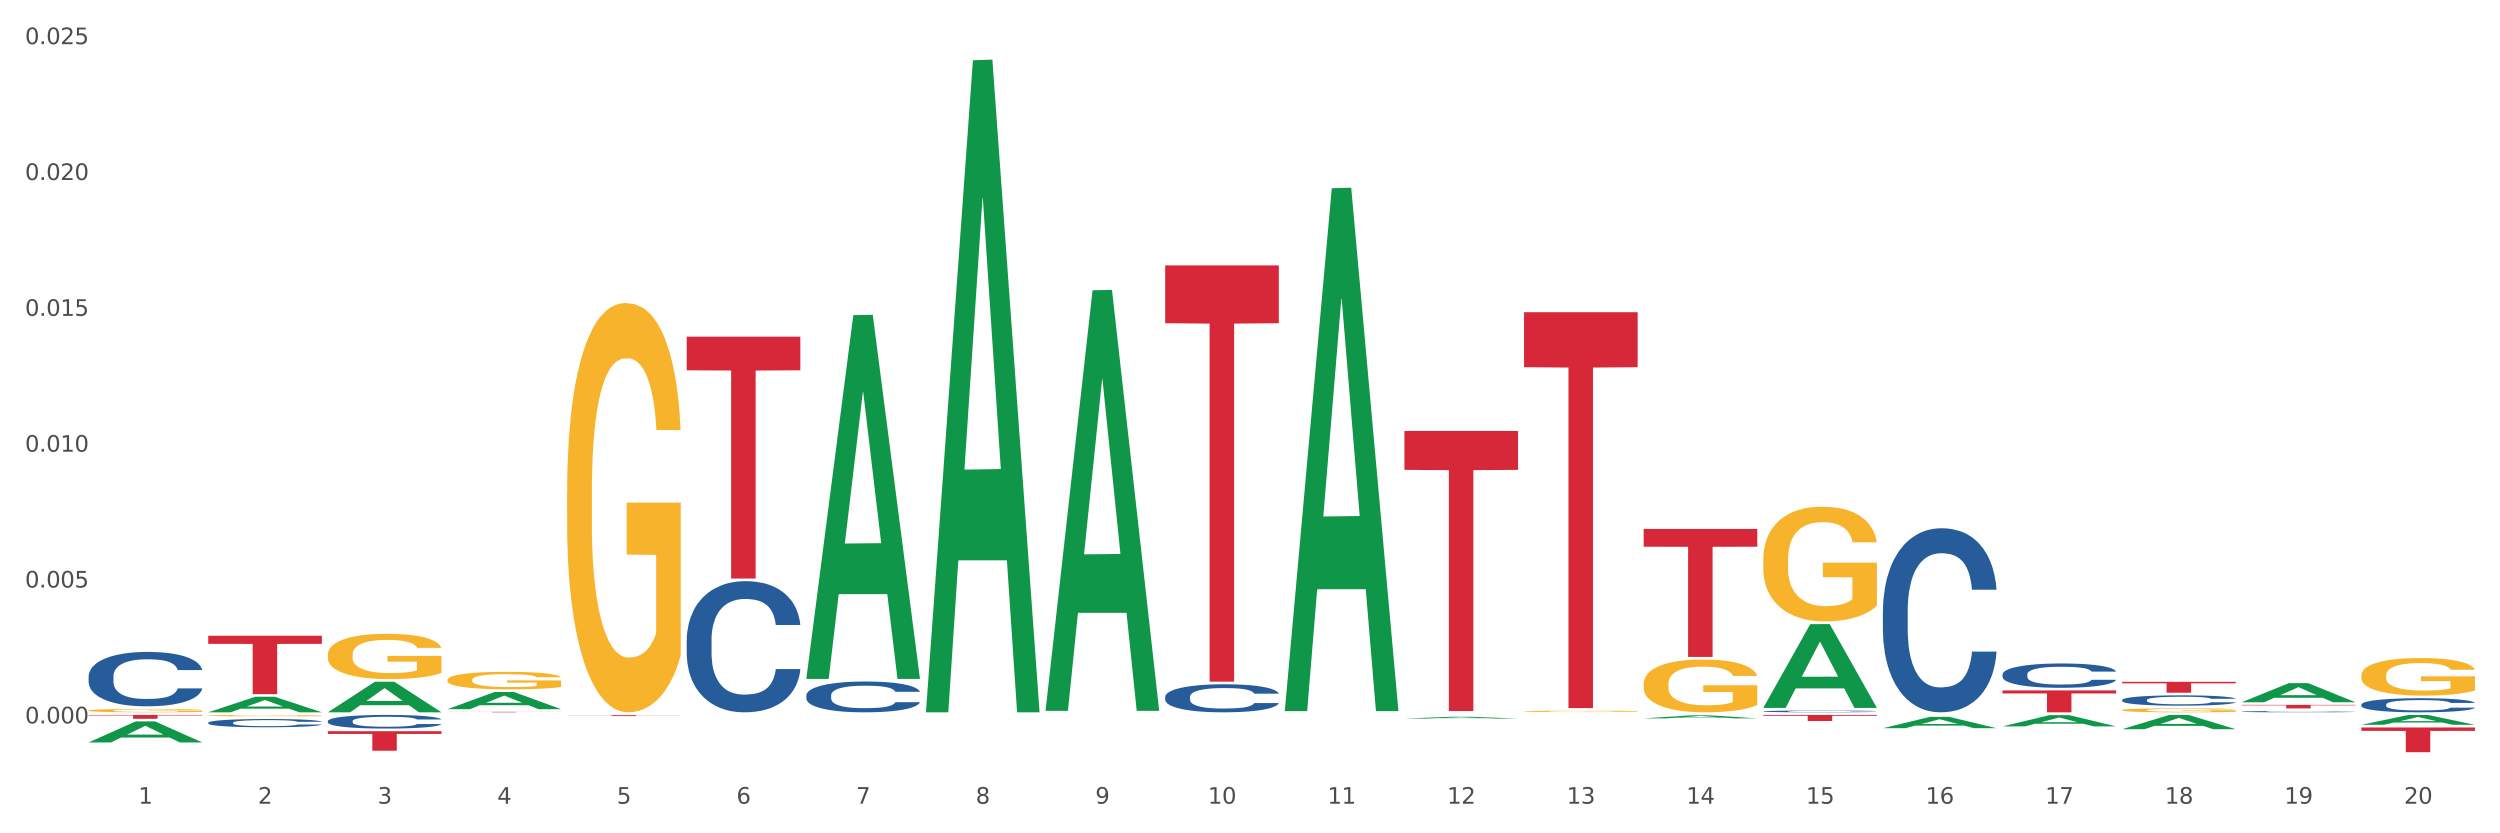 <?xml version="1.0" encoding="utf-8" standalone="no"?>
<!DOCTYPE svg PUBLIC "-//W3C//DTD SVG 1.1//EN"
  "http://www.w3.org/Graphics/SVG/1.1/DTD/svg11.dtd">
<svg xmlns:xlink="http://www.w3.org/1999/xlink" width="1080pt" height="360pt" viewBox="0 0 1080 360" xmlns="http://www.w3.org/2000/svg" version="1.1">
 <rect x="0" y="0" width="1080" height="360" fill="#333333" stroke="none"/>
 <defs>
  <style type="text/css">*{stroke-linejoin: round; stroke-linecap: butt}</style>
 </defs>
 <g id="figure_1">
  <g id="patch_1">
   <path d="M 0 360 
L 1080 360 
L 1080 0 
L 0 0 
z
" style="fill: #ffffff; stroke: #ffffff; stroke-linejoin: miter"/>
  </g>
  <g id="axes_1">
   <g id="matplotlib.axis_1">
    <g id="xtick_1">
     <g id="text_1">
      <!-- 1 -->
      <g style="fill: #4d4d4d" transform="translate(59.775 347.204) scale(0.096 -0.096)">
       <defs>
        <path id="DejaVuSans-31" d="M 794 531 
L 1825 531 
L 1825 4091 
L 703 3866 
L 703 4441 
L 1819 4666 
L 2450 4666 
L 2450 531 
L 3481 531 
L 3481 0 
L 794 0 
L 794 531 
z
" transform="scale(0.016)"/>
       </defs>
       <use xlink:href="#DejaVuSans-31"/>
      </g>
     </g>
    </g>
    <g id="xtick_2">
     <g id="text_2">
      <!-- 2 -->
      <g style="fill: #4d4d4d" transform="translate(111.45 347.204) scale(0.096 -0.096)">
       <defs>
        <path id="DejaVuSans-32" d="M 1228 531 
L 3431 531 
L 3431 0 
L 469 0 
L 469 531 
Q 828 903 1448 1529 
Q 2069 2156 2228 2338 
Q 2531 2678 2651 2914 
Q 2772 3150 2772 3378 
Q 2772 3750 2511 3984 
Q 2250 4219 1831 4219 
Q 1534 4219 1204 4116 
Q 875 4013 500 3803 
L 500 4441 
Q 881 4594 1212 4672 
Q 1544 4750 1819 4750 
Q 2544 4750 2975 4387 
Q 3406 4025 3406 3419 
Q 3406 3131 3298 2873 
Q 3191 2616 2906 2266 
Q 2828 2175 2409 1742 
Q 1991 1309 1228 531 
z
" transform="scale(0.016)"/>
       </defs>
       <use xlink:href="#DejaVuSans-32"/>
      </g>
     </g>
    </g>
    <g id="xtick_3">
     <g id="text_3">
      <!-- 3 -->
      <g style="fill: #4d4d4d" transform="translate(163.125 347.204) scale(0.096 -0.096)">
       <defs>
        <path id="DejaVuSans-33" d="M 2597 2516 
Q 3050 2419 3304 2112 
Q 3559 1806 3559 1356 
Q 3559 666 3084 287 
Q 2609 -91 1734 -91 
Q 1441 -91 1130 -33 
Q 819 25 488 141 
L 488 750 
Q 750 597 1062 519 
Q 1375 441 1716 441 
Q 2309 441 2620 675 
Q 2931 909 2931 1356 
Q 2931 1769 2642 2001 
Q 2353 2234 1838 2234 
L 1294 2234 
L 1294 2753 
L 1863 2753 
Q 2328 2753 2575 2939 
Q 2822 3125 2822 3475 
Q 2822 3834 2567 4026 
Q 2313 4219 1838 4219 
Q 1578 4219 1281 4162 
Q 984 4106 628 3988 
L 628 4550 
Q 988 4650 1302 4700 
Q 1616 4750 1894 4750 
Q 2613 4750 3031 4423 
Q 3450 4097 3450 3541 
Q 3450 3153 3228 2886 
Q 3006 2619 2597 2516 
z
" transform="scale(0.016)"/>
       </defs>
       <use xlink:href="#DejaVuSans-33"/>
      </g>
     </g>
    </g>
    <g id="xtick_4">
     <g id="text_4">
      <!-- 4 -->
      <g style="fill: #4d4d4d" transform="translate(214.8 347.204) scale(0.096 -0.096)">
       <defs>
        <path id="DejaVuSans-34" d="M 2419 4116 
L 825 1625 
L 2419 1625 
L 2419 4116 
z
M 2253 4666 
L 3047 4666 
L 3047 1625 
L 3713 1625 
L 3713 1100 
L 3047 1100 
L 3047 0 
L 2419 0 
L 2419 1100 
L 313 1100 
L 313 1709 
L 2253 4666 
z
" transform="scale(0.016)"/>
       </defs>
       <use xlink:href="#DejaVuSans-34"/>
      </g>
     </g>
    </g>
    <g id="xtick_5">
     <g id="text_5">
      <!-- 5 -->
      <g style="fill: #4d4d4d" transform="translate(266.475 347.204) scale(0.096 -0.096)">
       <defs>
        <path id="DejaVuSans-35" d="M 691 4666 
L 3169 4666 
L 3169 4134 
L 1269 4134 
L 1269 2991 
Q 1406 3038 1543 3061 
Q 1681 3084 1819 3084 
Q 2600 3084 3056 2656 
Q 3513 2228 3513 1497 
Q 3513 744 3044 326 
Q 2575 -91 1722 -91 
Q 1428 -91 1123 -41 
Q 819 9 494 109 
L 494 744 
Q 775 591 1075 516 
Q 1375 441 1709 441 
Q 2250 441 2565 725 
Q 2881 1009 2881 1497 
Q 2881 1984 2565 2268 
Q 2250 2553 1709 2553 
Q 1456 2553 1204 2497 
Q 953 2441 691 2322 
L 691 4666 
z
" transform="scale(0.016)"/>
       </defs>
       <use xlink:href="#DejaVuSans-35"/>
      </g>
     </g>
    </g>
    <g id="xtick_6">
     <g id="text_6">
      <!-- 6 -->
      <g style="fill: #4d4d4d" transform="translate(318.15 347.204) scale(0.096 -0.096)">
       <defs>
        <path id="DejaVuSans-36" d="M 2113 2584 
Q 1688 2584 1439 2293 
Q 1191 2003 1191 1497 
Q 1191 994 1439 701 
Q 1688 409 2113 409 
Q 2538 409 2786 701 
Q 3034 994 3034 1497 
Q 3034 2003 2786 2293 
Q 2538 2584 2113 2584 
z
M 3366 4563 
L 3366 3988 
Q 3128 4100 2886 4159 
Q 2644 4219 2406 4219 
Q 1781 4219 1451 3797 
Q 1122 3375 1075 2522 
Q 1259 2794 1537 2939 
Q 1816 3084 2150 3084 
Q 2853 3084 3261 2657 
Q 3669 2231 3669 1497 
Q 3669 778 3244 343 
Q 2819 -91 2113 -91 
Q 1303 -91 875 529 
Q 447 1150 447 2328 
Q 447 3434 972 4092 
Q 1497 4750 2381 4750 
Q 2619 4750 2861 4703 
Q 3103 4656 3366 4563 
z
" transform="scale(0.016)"/>
       </defs>
       <use xlink:href="#DejaVuSans-36"/>
      </g>
     </g>
    </g>
    <g id="xtick_7">
     <g id="text_7">
      <!-- 7 -->
      <g style="fill: #4d4d4d" transform="translate(369.825 347.204) scale(0.096 -0.096)">
       <defs>
        <path id="DejaVuSans-37" d="M 525 4666 
L 3525 4666 
L 3525 4397 
L 1831 0 
L 1172 0 
L 2766 4134 
L 525 4134 
L 525 4666 
z
" transform="scale(0.016)"/>
       </defs>
       <use xlink:href="#DejaVuSans-37"/>
      </g>
     </g>
    </g>
    <g id="xtick_8">
     <g id="text_8">
      <!-- 8 -->
      <g style="fill: #4d4d4d" transform="translate(421.5 347.204) scale(0.096 -0.096)">
       <defs>
        <path id="DejaVuSans-38" d="M 2034 2216 
Q 1584 2216 1326 1975 
Q 1069 1734 1069 1313 
Q 1069 891 1326 650 
Q 1584 409 2034 409 
Q 2484 409 2743 651 
Q 3003 894 3003 1313 
Q 3003 1734 2745 1975 
Q 2488 2216 2034 2216 
z
M 1403 2484 
Q 997 2584 770 2862 
Q 544 3141 544 3541 
Q 544 4100 942 4425 
Q 1341 4750 2034 4750 
Q 2731 4750 3128 4425 
Q 3525 4100 3525 3541 
Q 3525 3141 3298 2862 
Q 3072 2584 2669 2484 
Q 3125 2378 3379 2068 
Q 3634 1759 3634 1313 
Q 3634 634 3220 271 
Q 2806 -91 2034 -91 
Q 1263 -91 848 271 
Q 434 634 434 1313 
Q 434 1759 690 2068 
Q 947 2378 1403 2484 
z
M 1172 3481 
Q 1172 3119 1398 2916 
Q 1625 2713 2034 2713 
Q 2441 2713 2670 2916 
Q 2900 3119 2900 3481 
Q 2900 3844 2670 4047 
Q 2441 4250 2034 4250 
Q 1625 4250 1398 4047 
Q 1172 3844 1172 3481 
z
" transform="scale(0.016)"/>
       </defs>
       <use xlink:href="#DejaVuSans-38"/>
      </g>
     </g>
    </g>
    <g id="xtick_9">
     <g id="text_9">
      <!-- 9 -->
      <g style="fill: #4d4d4d" transform="translate(473.175 347.204) scale(0.096 -0.096)">
       <defs>
        <path id="DejaVuSans-39" d="M 703 97 
L 703 672 
Q 941 559 1184 500 
Q 1428 441 1663 441 
Q 2288 441 2617 861 
Q 2947 1281 2994 2138 
Q 2813 1869 2534 1725 
Q 2256 1581 1919 1581 
Q 1219 1581 811 2004 
Q 403 2428 403 3163 
Q 403 3881 828 4315 
Q 1253 4750 1959 4750 
Q 2769 4750 3195 4129 
Q 3622 3509 3622 2328 
Q 3622 1225 3098 567 
Q 2575 -91 1691 -91 
Q 1453 -91 1209 -44 
Q 966 3 703 97 
z
M 1959 2075 
Q 2384 2075 2632 2365 
Q 2881 2656 2881 3163 
Q 2881 3666 2632 3958 
Q 2384 4250 1959 4250 
Q 1534 4250 1286 3958 
Q 1038 3666 1038 3163 
Q 1038 2656 1286 2365 
Q 1534 2075 1959 2075 
z
" transform="scale(0.016)"/>
       </defs>
       <use xlink:href="#DejaVuSans-39"/>
      </g>
     </g>
    </g>
    <g id="xtick_10">
     <g id="text_10">
      <!-- 10 -->
      <g style="fill: #4d4d4d" transform="translate(521.796 347.204) scale(0.096 -0.096)">
       <defs>
        <path id="DejaVuSans-30" d="M 2034 4250 
Q 1547 4250 1301 3770 
Q 1056 3291 1056 2328 
Q 1056 1369 1301 889 
Q 1547 409 2034 409 
Q 2525 409 2770 889 
Q 3016 1369 3016 2328 
Q 3016 3291 2770 3770 
Q 2525 4250 2034 4250 
z
M 2034 4750 
Q 2819 4750 3233 4129 
Q 3647 3509 3647 2328 
Q 3647 1150 3233 529 
Q 2819 -91 2034 -91 
Q 1250 -91 836 529 
Q 422 1150 422 2328 
Q 422 3509 836 4129 
Q 1250 4750 2034 4750 
z
" transform="scale(0.016)"/>
       </defs>
       <use xlink:href="#DejaVuSans-31"/>
       <use xlink:href="#DejaVuSans-30" transform="translate(63.623 0)"/>
      </g>
     </g>
    </g>
    <g id="xtick_11">
     <g id="text_11">
      <!-- 11 -->
      <g style="fill: #4d4d4d" transform="translate(573.471 347.204) scale(0.096 -0.096)">
       <use xlink:href="#DejaVuSans-31"/>
       <use xlink:href="#DejaVuSans-31" transform="translate(63.623 0)"/>
      </g>
     </g>
    </g>
    <g id="xtick_12">
     <g id="text_12">
      <!-- 12 -->
      <g style="fill: #4d4d4d" transform="translate(625.146 347.204) scale(0.096 -0.096)">
       <use xlink:href="#DejaVuSans-31"/>
       <use xlink:href="#DejaVuSans-32" transform="translate(63.623 0)"/>
      </g>
     </g>
    </g>
    <g id="xtick_13">
     <g id="text_13">
      <!-- 13 -->
      <g style="fill: #4d4d4d" transform="translate(676.821 347.204) scale(0.096 -0.096)">
       <use xlink:href="#DejaVuSans-31"/>
       <use xlink:href="#DejaVuSans-33" transform="translate(63.623 0)"/>
      </g>
     </g>
    </g>
    <g id="xtick_14">
     <g id="text_14">
      <!-- 14 -->
      <g style="fill: #4d4d4d" transform="translate(728.496 347.204) scale(0.096 -0.096)">
       <use xlink:href="#DejaVuSans-31"/>
       <use xlink:href="#DejaVuSans-34" transform="translate(63.623 0)"/>
      </g>
     </g>
    </g>
    <g id="xtick_15">
     <g id="text_15">
      <!-- 15 -->
      <g style="fill: #4d4d4d" transform="translate(780.171 347.204) scale(0.096 -0.096)">
       <use xlink:href="#DejaVuSans-31"/>
       <use xlink:href="#DejaVuSans-35" transform="translate(63.623 0)"/>
      </g>
     </g>
    </g>
    <g id="xtick_16">
     <g id="text_16">
      <!-- 16 -->
      <g style="fill: #4d4d4d" transform="translate(831.846 347.204) scale(0.096 -0.096)">
       <use xlink:href="#DejaVuSans-31"/>
       <use xlink:href="#DejaVuSans-36" transform="translate(63.623 0)"/>
      </g>
     </g>
    </g>
    <g id="xtick_17">
     <g id="text_17">
      <!-- 17 -->
      <g style="fill: #4d4d4d" transform="translate(883.521 347.204) scale(0.096 -0.096)">
       <use xlink:href="#DejaVuSans-31"/>
       <use xlink:href="#DejaVuSans-37" transform="translate(63.623 0)"/>
      </g>
     </g>
    </g>
    <g id="xtick_18">
     <g id="text_18">
      <!-- 18 -->
      <g style="fill: #4d4d4d" transform="translate(935.196 347.204) scale(0.096 -0.096)">
       <use xlink:href="#DejaVuSans-31"/>
       <use xlink:href="#DejaVuSans-38" transform="translate(63.623 0)"/>
      </g>
     </g>
    </g>
    <g id="xtick_19">
     <g id="text_19">
      <!-- 19 -->
      <g style="fill: #4d4d4d" transform="translate(986.871 347.204) scale(0.096 -0.096)">
       <use xlink:href="#DejaVuSans-31"/>
       <use xlink:href="#DejaVuSans-39" transform="translate(63.623 0)"/>
      </g>
     </g>
    </g>
    <g id="xtick_20">
     <g id="text_20">
      <!-- 20 -->
      <g style="fill: #4d4d4d" transform="translate(1038.546 347.204) scale(0.096 -0.096)">
       <use xlink:href="#DejaVuSans-32"/>
       <use xlink:href="#DejaVuSans-30" transform="translate(63.623 0)"/>
      </g>
     </g>
    </g>
    <g id="xtick_21"/>
    <g id="xtick_22"/>
    <g id="xtick_23"/>
    <g id="xtick_24"/>
    <g id="xtick_25"/>
    <g id="xtick_26"/>
    <g id="xtick_27"/>
    <g id="xtick_28"/>
    <g id="xtick_29"/>
    <g id="xtick_30"/>
    <g id="xtick_31"/>
    <g id="xtick_32"/>
    <g id="xtick_33"/>
    <g id="xtick_34"/>
    <g id="xtick_35"/>
    <g id="xtick_36"/>
    <g id="xtick_37"/>
    <g id="xtick_38"/>
    <g id="xtick_39"/>
   </g>
   <g id="matplotlib.axis_2">
    <g id="ytick_1">
     <g id="text_21">
      <!-- 0.000 -->
      <g style="fill: #4d4d4d" transform="translate(10.8 312.503) scale(0.096 -0.096)">
       <defs>
        <path id="DejaVuSans-2e" d="M 684 794 
L 1344 794 
L 1344 0 
L 684 0 
L 684 794 
z
" transform="scale(0.016)"/>
       </defs>
       <use xlink:href="#DejaVuSans-30"/>
       <use xlink:href="#DejaVuSans-2e" transform="translate(63.623 0)"/>
       <use xlink:href="#DejaVuSans-30" transform="translate(95.41 0)"/>
       <use xlink:href="#DejaVuSans-30" transform="translate(159.033 0)"/>
       <use xlink:href="#DejaVuSans-30" transform="translate(222.656 0)"/>
      </g>
     </g>
    </g>
    <g id="ytick_2">
     <g id="text_22">
      <!-- 0.005 -->
      <g style="fill: #4d4d4d" transform="translate(10.8 253.819) scale(0.096 -0.096)">
       <use xlink:href="#DejaVuSans-30"/>
       <use xlink:href="#DejaVuSans-2e" transform="translate(63.623 0)"/>
       <use xlink:href="#DejaVuSans-30" transform="translate(95.41 0)"/>
       <use xlink:href="#DejaVuSans-30" transform="translate(159.033 0)"/>
       <use xlink:href="#DejaVuSans-35" transform="translate(222.656 0)"/>
      </g>
     </g>
    </g>
    <g id="ytick_3">
     <g id="text_23">
      <!-- 0.010 -->
      <g style="fill: #4d4d4d" transform="translate(10.8 195.135) scale(0.096 -0.096)">
       <use xlink:href="#DejaVuSans-30"/>
       <use xlink:href="#DejaVuSans-2e" transform="translate(63.623 0)"/>
       <use xlink:href="#DejaVuSans-30" transform="translate(95.41 0)"/>
       <use xlink:href="#DejaVuSans-31" transform="translate(159.033 0)"/>
       <use xlink:href="#DejaVuSans-30" transform="translate(222.656 0)"/>
      </g>
     </g>
    </g>
    <g id="ytick_4">
     <g id="text_24">
      <!-- 0.015 -->
      <g style="fill: #4d4d4d" transform="translate(10.8 136.45) scale(0.096 -0.096)">
       <use xlink:href="#DejaVuSans-30"/>
       <use xlink:href="#DejaVuSans-2e" transform="translate(63.623 0)"/>
       <use xlink:href="#DejaVuSans-30" transform="translate(95.41 0)"/>
       <use xlink:href="#DejaVuSans-31" transform="translate(159.033 0)"/>
       <use xlink:href="#DejaVuSans-35" transform="translate(222.656 0)"/>
      </g>
     </g>
    </g>
    <g id="ytick_5">
     <g id="text_25">
      <!-- 0.020 -->
      <g style="fill: #4d4d4d" transform="translate(10.8 77.766) scale(0.096 -0.096)">
       <use xlink:href="#DejaVuSans-30"/>
       <use xlink:href="#DejaVuSans-2e" transform="translate(63.623 0)"/>
       <use xlink:href="#DejaVuSans-30" transform="translate(95.41 0)"/>
       <use xlink:href="#DejaVuSans-32" transform="translate(159.033 0)"/>
       <use xlink:href="#DejaVuSans-30" transform="translate(222.656 0)"/>
      </g>
     </g>
    </g>
    <g id="ytick_6">
     <g id="text_26">
      <!-- 0.025 -->
      <g style="fill: #4d4d4d" transform="translate(10.8 19.082) scale(0.096 -0.096)">
       <use xlink:href="#DejaVuSans-30"/>
       <use xlink:href="#DejaVuSans-2e" transform="translate(63.623 0)"/>
       <use xlink:href="#DejaVuSans-30" transform="translate(95.41 0)"/>
       <use xlink:href="#DejaVuSans-32" transform="translate(159.033 0)"/>
       <use xlink:href="#DejaVuSans-35" transform="translate(222.656 0)"/>
      </g>
     </g>
    </g>
    <g id="ytick_7"/>
    <g id="ytick_8"/>
    <g id="ytick_9"/>
    <g id="ytick_10"/>
    <g id="ytick_11"/>
   </g>
   <g id="PolyCollection_1">
    <path d="M 38.283 320.719 
L 38.334 320.711 
L 58.577 311.657 
L 66.979 311.649 
L 87.374 320.736 
L 77.657 320.736 
L 73.254 318.62 
L 52.352 318.62 
L 52.201 318.654 
L 47.949 320.736 
L 38.283 320.736 
L 38.283 320.719 
L 54.984 317.357 
L 70.623 317.349 
L 62.879 313.586 
L 62.778 313.569 
L 62.677 313.594 
L 54.934 317.349 
L 54.984 317.357 
L 38.283 320.719 
z
" clip-path="url(#p762163a414)" style="fill: #109648"/>
    <path d="M 193.308 307.506 
L 242.399 307.506 
L 242.399 307.536 
L 223.089 307.537 
L 223.089 307.723 
L 212.503 307.723 
L 212.503 307.537 
L 193.308 307.536 
L 193.308 307.506 
L 193.308 307.506 
z
" clip-path="url(#p762163a414)" style="fill: #d62839"/>
    <path d="M 89.958 309.144 
L 90.016 309.144 
L 90.016 309.123 
L 90.132 309.105 
L 90.712 309.063 
L 91.581 309.027 
L 92.218 309.009 
L 92.856 308.993 
L 93.609 308.978 
L 94.537 308.962 
L 96.218 308.938 
L 97.261 308.926 
L 98.536 308.914 
L 100.854 308.896 
L 102.535 308.885 
L 104.274 308.877 
L 107.114 308.867 
L 108.969 308.862 
L 110.939 308.859 
L 113.316 308.856 
L 115.112 308.856 
L 119.053 308.858 
L 122.415 308.863 
L 124.038 308.867 
L 126.124 308.873 
L 127.226 308.878 
L 129.022 308.887 
L 130.877 308.899 
L 132.152 308.909 
L 134.065 308.929 
L 135.514 308.948 
L 136.847 308.972 
L 137.542 308.989 
L 138.064 309.004 
L 138.528 309.022 
L 138.991 309.05 
L 128.559 309.05 
L 128.153 309.03 
L 127.515 309.011 
L 126.588 308.993 
L 125.777 308.981 
L 124.386 308.967 
L 123.111 308.958 
L 121.778 308.951 
L 120.155 308.945 
L 118.88 308.942 
L 117.083 308.94 
L 113.547 308.941 
L 111.171 308.945 
L 109.548 308.951 
L 108.505 308.956 
L 107.578 308.962 
L 106.534 308.97 
L 105.317 308.982 
L 104.448 308.993 
L 103.578 309.006 
L 102.883 309.02 
L 102.245 309.036 
L 101.724 309.053 
L 101.318 309.071 
L 100.97 309.092 
L 100.68 309.128 
L 100.68 309.206 
L 100.796 309.224 
L 101.086 309.247 
L 101.434 309.265 
L 102.014 309.286 
L 102.535 309.3 
L 103.52 309.321 
L 104.622 309.338 
L 105.491 309.349 
L 106.36 309.358 
L 107.867 309.37 
L 109.548 309.381 
L 110.997 309.387 
L 112.968 309.393 
L 114.301 309.395 
L 115.46 309.396 
L 118.3 309.396 
L 120.329 309.394 
L 122.589 309.39 
L 124.328 309.385 
L 125.777 309.379 
L 127.4 309.369 
L 128.443 309.359 
L 128.443 309.24 
L 115.692 309.239 
L 115.692 309.16 
L 139.049 309.16 
L 139.049 309.393 
L 138.064 309.405 
L 136.963 309.415 
L 135.804 309.425 
L 134.065 309.437 
L 131.978 309.448 
L 130.124 309.456 
L 128.153 309.463 
L 125.835 309.469 
L 122.821 309.475 
L 120.966 309.477 
L 118.648 309.479 
L 115.924 309.48 
L 113.547 309.479 
L 111.229 309.476 
L 108.795 309.471 
L 106.418 309.463 
L 104.622 309.456 
L 102.825 309.447 
L 100.912 309.435 
L 99.405 309.423 
L 98.246 309.413 
L 96.971 309.4 
L 95.58 309.383 
L 94.537 309.367 
L 93.609 309.352 
L 92.624 309.331 
L 91.929 309.313 
L 91.233 309.291 
L 90.827 309.275 
L 90.364 309.249 
L 90.016 309.213 
L 89.958 309.144 
z
" clip-path="url(#p762163a414)" style="fill: #f7b32b"/>
    <path d="M 141.633 282.852 
L 141.691 282.834 
L 141.691 282.191 
L 141.807 281.637 
L 142.387 280.297 
L 143.256 279.19 
L 143.893 278.6 
L 144.531 278.118 
L 145.284 277.636 
L 146.212 277.136 
L 147.893 276.403 
L 148.936 276.028 
L 150.211 275.635 
L 152.529 275.063 
L 154.21 274.742 
L 155.949 274.474 
L 158.789 274.152 
L 160.644 274.009 
L 162.614 273.902 
L 164.991 273.831 
L 166.787 273.813 
L 170.729 273.867 
L 174.09 274.027 
L 175.713 274.152 
L 177.8 274.367 
L 178.901 274.51 
L 180.697 274.795 
L 182.552 275.171 
L 183.827 275.492 
L 185.74 276.099 
L 187.189 276.707 
L 188.522 277.457 
L 189.217 277.975 
L 189.739 278.457 
L 190.203 279.011 
L 190.666 279.886 
L 180.234 279.886 
L 179.828 279.261 
L 179.191 278.672 
L 178.263 278.1 
L 177.452 277.743 
L 176.061 277.296 
L 174.786 277.01 
L 173.453 276.796 
L 171.83 276.617 
L 170.555 276.528 
L 168.758 276.457 
L 165.222 276.475 
L 162.846 276.617 
L 161.223 276.796 
L 160.18 276.957 
L 159.253 277.136 
L 158.209 277.386 
L 156.992 277.761 
L 156.123 278.1 
L 155.253 278.529 
L 154.558 278.958 
L 153.92 279.458 
L 153.399 279.994 
L 152.993 280.547 
L 152.645 281.226 
L 152.355 282.351 
L 152.355 284.799 
L 152.471 285.352 
L 152.761 286.085 
L 153.109 286.639 
L 153.689 287.299 
L 154.21 287.746 
L 155.195 288.389 
L 156.297 288.925 
L 157.166 289.264 
L 158.035 289.55 
L 159.542 289.943 
L 161.223 290.265 
L 162.672 290.461 
L 164.643 290.64 
L 165.976 290.711 
L 167.135 290.747 
L 169.975 290.747 
L 172.004 290.693 
L 174.264 290.568 
L 176.003 290.408 
L 177.452 290.211 
L 179.075 289.89 
L 180.118 289.586 
L 180.118 285.853 
L 167.367 285.835 
L 167.367 283.352 
L 190.724 283.352 
L 190.724 290.64 
L 189.739 291.015 
L 188.638 291.354 
L 187.479 291.658 
L 185.74 292.033 
L 183.653 292.39 
L 181.799 292.641 
L 179.828 292.855 
L 177.51 293.051 
L 174.496 293.23 
L 172.641 293.301 
L 170.323 293.355 
L 167.599 293.373 
L 165.222 293.337 
L 162.904 293.248 
L 160.47 293.087 
L 158.093 292.855 
L 156.297 292.623 
L 154.5 292.337 
L 152.587 291.962 
L 151.08 291.604 
L 149.921 291.283 
L 148.646 290.872 
L 147.255 290.336 
L 146.212 289.854 
L 145.284 289.354 
L 144.299 288.711 
L 143.604 288.157 
L 142.908 287.46 
L 142.502 286.942 
L 142.039 286.138 
L 141.691 285.013 
L 141.633 282.852 
z
" clip-path="url(#p762163a414)" style="fill: #f7b32b"/>
    <path d="M 193.308 293.732 
L 193.366 293.725 
L 193.366 293.476 
L 193.482 293.262 
L 194.062 292.743 
L 194.931 292.314 
L 195.569 292.086 
L 196.206 291.899 
L 196.96 291.712 
L 197.887 291.518 
L 199.568 291.235 
L 200.611 291.09 
L 201.886 290.937 
L 204.204 290.716 
L 205.885 290.591 
L 207.624 290.488 
L 210.464 290.363 
L 212.319 290.308 
L 214.289 290.266 
L 216.666 290.239 
L 218.462 290.232 
L 222.404 290.252 
L 225.765 290.315 
L 227.388 290.363 
L 229.475 290.446 
L 230.576 290.501 
L 232.372 290.612 
L 234.227 290.757 
L 235.502 290.882 
L 237.415 291.117 
L 238.864 291.352 
L 240.197 291.643 
L 240.892 291.844 
L 241.414 292.03 
L 241.878 292.245 
L 242.341 292.584 
L 231.909 292.584 
L 231.503 292.342 
L 230.866 292.113 
L 229.938 291.892 
L 229.127 291.754 
L 227.736 291.581 
L 226.461 291.47 
L 225.128 291.387 
L 223.505 291.318 
L 222.23 291.283 
L 220.433 291.256 
L 216.897 291.262 
L 214.521 291.318 
L 212.898 291.387 
L 211.855 291.449 
L 210.928 291.518 
L 209.884 291.615 
L 208.667 291.761 
L 207.798 291.892 
L 206.928 292.058 
L 206.233 292.224 
L 205.595 292.418 
L 205.074 292.625 
L 204.668 292.84 
L 204.32 293.103 
L 204.031 293.539 
L 204.031 294.486 
L 204.146 294.701 
L 204.436 294.984 
L 204.784 295.199 
L 205.364 295.455 
L 205.885 295.628 
L 206.871 295.877 
L 207.972 296.084 
L 208.841 296.216 
L 209.711 296.327 
L 211.217 296.479 
L 212.898 296.603 
L 214.347 296.679 
L 216.318 296.749 
L 217.651 296.776 
L 218.81 296.79 
L 221.65 296.79 
L 223.679 296.769 
L 225.939 296.721 
L 227.678 296.659 
L 229.127 296.583 
L 230.75 296.458 
L 231.793 296.34 
L 231.793 294.895 
L 219.042 294.888 
L 219.042 293.926 
L 242.399 293.926 
L 242.399 296.749 
L 241.414 296.894 
L 240.313 297.025 
L 239.154 297.143 
L 237.415 297.288 
L 235.328 297.427 
L 233.474 297.523 
L 231.503 297.606 
L 229.185 297.683 
L 226.171 297.752 
L 224.316 297.779 
L 221.998 297.8 
L 219.274 297.807 
L 216.897 297.793 
L 214.579 297.759 
L 212.145 297.696 
L 209.768 297.606 
L 207.972 297.517 
L 206.175 297.406 
L 204.262 297.261 
L 202.755 297.122 
L 201.596 296.998 
L 200.321 296.839 
L 198.93 296.631 
L 197.887 296.444 
L 196.96 296.25 
L 195.974 296.001 
L 195.279 295.787 
L 194.583 295.517 
L 194.177 295.317 
L 193.714 295.005 
L 193.366 294.569 
L 193.308 293.732 
z
" clip-path="url(#p762163a414)" style="fill: #f7b32b"/>
    <path d="M 658.383 307.296 
L 658.441 307.295 
L 658.441 307.276 
L 658.557 307.259 
L 659.137 307.219 
L 660.006 307.186 
L 660.644 307.168 
L 661.281 307.153 
L 662.035 307.139 
L 662.962 307.124 
L 664.643 307.102 
L 665.686 307.09 
L 666.961 307.079 
L 669.28 307.061 
L 670.961 307.052 
L 672.699 307.044 
L 675.539 307.034 
L 677.394 307.03 
L 679.365 307.027 
L 681.741 307.024 
L 683.538 307.024 
L 687.479 307.025 
L 690.841 307.03 
L 692.463 307.034 
L 694.55 307.041 
L 695.651 307.045 
L 697.448 307.053 
L 699.303 307.065 
L 700.578 307.074 
L 702.49 307.093 
L 703.939 307.111 
L 705.272 307.133 
L 705.968 307.149 
L 706.489 307.164 
L 706.953 307.18 
L 707.417 307.207 
L 696.984 307.207 
L 696.578 307.188 
L 695.941 307.17 
L 695.014 307.153 
L 694.202 307.142 
L 692.811 307.129 
L 691.536 307.12 
L 690.203 307.114 
L 688.58 307.108 
L 687.305 307.106 
L 685.508 307.103 
L 681.973 307.104 
L 679.596 307.108 
L 677.974 307.114 
L 676.93 307.118 
L 676.003 307.124 
L 674.96 307.131 
L 673.743 307.143 
L 672.873 307.153 
L 672.004 307.166 
L 671.308 307.179 
L 670.671 307.194 
L 670.149 307.21 
L 669.743 307.226 
L 669.396 307.247 
L 669.106 307.281 
L 669.106 307.354 
L 669.222 307.371 
L 669.512 307.393 
L 669.859 307.41 
L 670.439 307.43 
L 670.961 307.443 
L 671.946 307.462 
L 673.047 307.478 
L 673.916 307.489 
L 674.786 307.497 
L 676.293 307.509 
L 677.974 307.519 
L 679.423 307.525 
L 681.393 307.53 
L 682.726 307.532 
L 683.885 307.533 
L 686.725 307.533 
L 688.754 307.532 
L 691.014 307.528 
L 692.753 307.523 
L 694.202 307.517 
L 695.825 307.508 
L 696.868 307.498 
L 696.868 307.386 
L 684.117 307.386 
L 684.117 307.311 
L 707.475 307.311 
L 707.475 307.53 
L 706.489 307.541 
L 705.388 307.552 
L 704.229 307.561 
L 702.49 307.572 
L 700.404 307.583 
L 698.549 307.59 
L 696.578 307.597 
L 694.26 307.603 
L 691.246 307.608 
L 689.392 307.61 
L 687.073 307.612 
L 684.349 307.612 
L 681.973 307.611 
L 679.654 307.609 
L 677.22 307.604 
L 674.844 307.597 
L 673.047 307.59 
L 671.25 307.581 
L 669.338 307.57 
L 667.831 307.559 
L 666.672 307.549 
L 665.396 307.537 
L 664.005 307.521 
L 662.962 307.506 
L 662.035 307.491 
L 661.05 307.472 
L 660.354 307.455 
L 659.659 307.434 
L 659.253 307.419 
L 658.789 307.395 
L 658.441 307.361 
L 658.383 307.296 
z
" clip-path="url(#p762163a414)" style="fill: #f7b32b"/>
    <path d="M 710.058 295.463 
L 710.116 295.442 
L 710.116 294.693 
L 710.232 294.048 
L 710.812 292.487 
L 711.681 291.196 
L 712.319 290.509 
L 712.956 289.947 
L 713.71 289.385 
L 714.637 288.802 
L 716.318 287.949 
L 717.361 287.512 
L 718.636 287.054 
L 720.955 286.388 
L 722.636 286.013 
L 724.374 285.701 
L 727.214 285.326 
L 729.069 285.16 
L 731.04 285.035 
L 733.416 284.952 
L 735.213 284.931 
L 739.154 284.993 
L 742.516 285.18 
L 744.138 285.326 
L 746.225 285.576 
L 747.326 285.742 
L 749.123 286.076 
L 750.978 286.513 
L 752.253 286.887 
L 754.165 287.595 
L 755.614 288.303 
L 756.947 289.177 
L 757.643 289.781 
L 758.164 290.343 
L 758.628 290.988 
L 759.092 292.008 
L 748.659 292.008 
L 748.253 291.279 
L 747.616 290.592 
L 746.689 289.926 
L 745.877 289.51 
L 744.486 288.99 
L 743.211 288.657 
L 741.878 288.407 
L 740.255 288.199 
L 738.98 288.095 
L 737.183 288.011 
L 733.648 288.032 
L 731.271 288.199 
L 729.649 288.407 
L 728.605 288.594 
L 727.678 288.802 
L 726.635 289.094 
L 725.418 289.531 
L 724.548 289.926 
L 723.679 290.426 
L 722.983 290.926 
L 722.346 291.508 
L 721.824 292.133 
L 721.418 292.778 
L 721.071 293.569 
L 720.781 294.88 
L 720.781 297.732 
L 720.897 298.377 
L 721.187 299.231 
L 721.534 299.876 
L 722.114 300.646 
L 722.636 301.167 
L 723.621 301.916 
L 724.722 302.54 
L 725.592 302.936 
L 726.461 303.269 
L 727.968 303.727 
L 729.649 304.102 
L 731.098 304.331 
L 733.068 304.539 
L 734.401 304.622 
L 735.56 304.664 
L 738.4 304.664 
L 740.429 304.601 
L 742.689 304.455 
L 744.428 304.268 
L 745.877 304.039 
L 747.5 303.664 
L 748.543 303.311 
L 748.543 298.96 
L 735.792 298.939 
L 735.792 296.046 
L 759.15 296.046 
L 759.15 304.539 
L 758.164 304.976 
L 757.063 305.371 
L 755.904 305.725 
L 754.165 306.162 
L 752.079 306.579 
L 750.224 306.87 
L 748.253 307.12 
L 745.935 307.349 
L 742.921 307.557 
L 741.067 307.64 
L 738.748 307.703 
L 736.024 307.723 
L 733.648 307.682 
L 731.329 307.578 
L 728.895 307.39 
L 726.519 307.12 
L 724.722 306.849 
L 722.925 306.516 
L 721.013 306.079 
L 719.506 305.663 
L 718.347 305.288 
L 717.072 304.809 
L 715.681 304.185 
L 714.637 303.623 
L 713.71 303.04 
L 712.725 302.291 
L 712.029 301.645 
L 711.334 300.834 
L 710.928 300.23 
L 710.464 299.293 
L 710.116 297.982 
L 710.058 295.463 
z
" clip-path="url(#p762163a414)" style="fill: #f7b32b"/>
    <path d="M 761.734 241.808 
L 761.791 241.763 
L 761.791 240.134 
L 761.907 238.731 
L 762.487 235.337 
L 763.356 232.531 
L 763.994 231.038 
L 764.631 229.816 
L 765.385 228.594 
L 766.312 227.327 
L 767.993 225.472 
L 769.036 224.522 
L 770.311 223.526 
L 772.63 222.078 
L 774.311 221.263 
L 776.049 220.585 
L 778.889 219.77 
L 780.744 219.408 
L 782.715 219.136 
L 785.091 218.955 
L 786.888 218.91 
L 790.829 219.046 
L 794.191 219.453 
L 795.813 219.77 
L 797.9 220.313 
L 799.001 220.675 
L 800.798 221.399 
L 802.653 222.349 
L 803.928 223.164 
L 805.84 224.703 
L 807.289 226.241 
L 808.622 228.142 
L 809.318 229.454 
L 809.84 230.676 
L 810.303 232.079 
L 810.767 234.296 
L 800.334 234.296 
L 799.929 232.712 
L 799.291 231.219 
L 798.364 229.771 
L 797.552 228.866 
L 796.161 227.734 
L 794.886 227.01 
L 793.553 226.467 
L 791.93 226.015 
L 790.655 225.789 
L 788.858 225.608 
L 785.323 225.653 
L 782.947 226.015 
L 781.324 226.467 
L 780.28 226.875 
L 779.353 227.327 
L 778.31 227.961 
L 777.093 228.911 
L 776.223 229.771 
L 775.354 230.857 
L 774.658 231.943 
L 774.021 233.21 
L 773.499 234.568 
L 773.093 235.97 
L 772.746 237.69 
L 772.456 240.541 
L 772.456 246.741 
L 772.572 248.143 
L 772.862 249.999 
L 773.209 251.402 
L 773.789 253.076 
L 774.311 254.207 
L 775.296 255.836 
L 776.397 257.194 
L 777.267 258.054 
L 778.136 258.778 
L 779.643 259.773 
L 781.324 260.588 
L 782.773 261.086 
L 784.743 261.538 
L 786.076 261.719 
L 787.235 261.81 
L 790.075 261.81 
L 792.104 261.674 
L 794.364 261.357 
L 796.103 260.95 
L 797.552 260.452 
L 799.175 259.638 
L 800.218 258.868 
L 800.218 249.41 
L 787.467 249.365 
L 787.467 243.075 
L 810.825 243.075 
L 810.825 261.538 
L 809.84 262.488 
L 808.738 263.348 
L 807.579 264.118 
L 805.84 265.068 
L 803.754 265.973 
L 801.899 266.606 
L 799.929 267.149 
L 797.61 267.647 
L 794.596 268.1 
L 792.742 268.281 
L 790.423 268.417 
L 787.699 268.462 
L 785.323 268.371 
L 783.004 268.145 
L 780.57 267.738 
L 778.194 267.149 
L 776.397 266.561 
L 774.6 265.837 
L 772.688 264.887 
L 771.181 263.982 
L 770.022 263.167 
L 768.747 262.126 
L 767.356 260.769 
L 766.312 259.547 
L 765.385 258.28 
L 764.4 256.651 
L 763.704 255.248 
L 763.009 253.483 
L 762.603 252.171 
L 762.139 250.134 
L 761.791 247.284 
L 761.734 241.808 
z
" clip-path="url(#p762163a414)" style="fill: #f7b32b"/>
    <path d="M 916.759 306.79 
L 916.817 306.789 
L 916.817 306.732 
L 916.933 306.683 
L 917.512 306.564 
L 918.381 306.466 
L 919.019 306.413 
L 919.657 306.371 
L 920.41 306.328 
L 921.337 306.283 
L 923.018 306.218 
L 924.061 306.185 
L 925.337 306.15 
L 927.655 306.1 
L 929.336 306.071 
L 931.075 306.047 
L 933.915 306.019 
L 935.769 306.006 
L 937.74 305.997 
L 940.116 305.99 
L 941.913 305.989 
L 945.854 305.993 
L 949.216 306.008 
L 950.839 306.019 
L 952.925 306.038 
L 954.026 306.051 
L 955.823 306.076 
L 957.678 306.109 
L 958.953 306.138 
L 960.865 306.192 
L 962.314 306.245 
L 963.647 306.312 
L 964.343 306.358 
L 964.865 306.401 
L 965.328 306.45 
L 965.792 306.527 
L 955.359 306.527 
L 954.954 306.472 
L 954.316 306.42 
L 953.389 306.369 
L 952.577 306.337 
L 951.186 306.298 
L 949.911 306.272 
L 948.578 306.253 
L 946.955 306.237 
L 945.68 306.23 
L 943.883 306.223 
L 940.348 306.225 
L 937.972 306.237 
L 936.349 306.253 
L 935.306 306.268 
L 934.378 306.283 
L 933.335 306.306 
L 932.118 306.339 
L 931.248 306.369 
L 930.379 306.407 
L 929.683 306.445 
L 929.046 306.489 
L 928.524 306.537 
L 928.119 306.586 
L 927.771 306.646 
L 927.481 306.746 
L 927.481 306.963 
L 927.597 307.012 
L 927.887 307.077 
L 928.235 307.126 
L 928.814 307.185 
L 929.336 307.224 
L 930.321 307.281 
L 931.422 307.329 
L 932.292 307.359 
L 933.161 307.384 
L 934.668 307.419 
L 936.349 307.448 
L 937.798 307.465 
L 939.768 307.481 
L 941.101 307.487 
L 942.261 307.491 
L 945.101 307.491 
L 947.129 307.486 
L 949.39 307.475 
L 951.128 307.46 
L 952.577 307.443 
L 954.2 307.415 
L 955.243 307.388 
L 955.243 307.056 
L 942.492 307.055 
L 942.492 306.835 
L 965.85 306.835 
L 965.85 307.481 
L 964.865 307.514 
L 963.763 307.544 
L 962.604 307.571 
L 960.865 307.605 
L 958.779 307.636 
L 956.924 307.658 
L 954.954 307.677 
L 952.635 307.695 
L 949.621 307.711 
L 947.767 307.717 
L 945.448 307.722 
L 942.724 307.723 
L 940.348 307.72 
L 938.03 307.712 
L 935.595 307.698 
L 933.219 307.677 
L 931.422 307.657 
L 929.626 307.632 
L 927.713 307.598 
L 926.206 307.567 
L 925.047 307.538 
L 923.772 307.502 
L 922.381 307.454 
L 921.337 307.411 
L 920.41 307.367 
L 919.425 307.31 
L 918.729 307.261 
L 918.034 307.199 
L 917.628 307.153 
L 917.164 307.082 
L 916.817 306.982 
L 916.759 306.79 
z
" clip-path="url(#p762163a414)" style="fill: #f7b32b"/>
    <path d="M 1020.109 291.774 
L 1020.167 291.759 
L 1020.167 291.226 
L 1020.283 290.767 
L 1020.862 289.656 
L 1021.732 288.738 
L 1022.369 288.249 
L 1023.007 287.849 
L 1023.76 287.449 
L 1024.687 287.034 
L 1026.368 286.427 
L 1027.412 286.116 
L 1028.687 285.79 
L 1031.005 285.316 
L 1032.686 285.049 
L 1034.425 284.827 
L 1037.265 284.561 
L 1039.119 284.442 
L 1041.09 284.353 
L 1043.466 284.294 
L 1045.263 284.279 
L 1049.204 284.324 
L 1052.566 284.457 
L 1054.189 284.561 
L 1056.275 284.738 
L 1057.376 284.857 
L 1059.173 285.094 
L 1061.028 285.405 
L 1062.303 285.672 
L 1064.216 286.175 
L 1065.665 286.679 
L 1066.998 287.301 
L 1067.693 287.73 
L 1068.215 288.13 
L 1068.678 288.59 
L 1069.142 289.315 
L 1058.709 289.315 
L 1058.304 288.797 
L 1057.666 288.308 
L 1056.739 287.834 
L 1055.927 287.538 
L 1054.536 287.168 
L 1053.261 286.931 
L 1051.928 286.753 
L 1050.305 286.605 
L 1049.03 286.531 
L 1047.234 286.471 
L 1043.698 286.486 
L 1041.322 286.605 
L 1039.699 286.753 
L 1038.656 286.886 
L 1037.728 287.034 
L 1036.685 287.242 
L 1035.468 287.553 
L 1034.598 287.834 
L 1033.729 288.19 
L 1033.034 288.545 
L 1032.396 288.96 
L 1031.874 289.404 
L 1031.469 289.863 
L 1031.121 290.426 
L 1030.831 291.359 
L 1030.831 293.389 
L 1030.947 293.848 
L 1031.237 294.455 
L 1031.585 294.914 
L 1032.164 295.462 
L 1032.686 295.833 
L 1033.671 296.366 
L 1034.772 296.81 
L 1035.642 297.092 
L 1036.511 297.329 
L 1038.018 297.655 
L 1039.699 297.921 
L 1041.148 298.084 
L 1043.118 298.232 
L 1044.452 298.292 
L 1045.611 298.321 
L 1048.451 298.321 
L 1050.479 298.277 
L 1052.74 298.173 
L 1054.478 298.04 
L 1055.927 297.877 
L 1057.55 297.61 
L 1058.593 297.358 
L 1058.593 294.263 
L 1045.843 294.248 
L 1045.843 292.189 
L 1069.2 292.189 
L 1069.2 298.232 
L 1068.215 298.543 
L 1067.113 298.825 
L 1065.954 299.077 
L 1064.216 299.388 
L 1062.129 299.684 
L 1060.274 299.891 
L 1058.304 300.069 
L 1055.985 300.232 
L 1052.971 300.38 
L 1051.117 300.439 
L 1048.798 300.484 
L 1046.074 300.499 
L 1043.698 300.469 
L 1041.38 300.395 
L 1038.945 300.262 
L 1036.569 300.069 
L 1034.772 299.876 
L 1032.976 299.639 
L 1031.063 299.328 
L 1029.556 299.032 
L 1028.397 298.766 
L 1027.122 298.425 
L 1025.731 297.98 
L 1024.687 297.581 
L 1023.76 297.166 
L 1022.775 296.633 
L 1022.079 296.173 
L 1021.384 295.596 
L 1020.978 295.166 
L 1020.514 294.5 
L 1020.167 293.566 
L 1020.109 291.774 
z
" clip-path="url(#p762163a414)" style="fill: #f7b32b"/>
    <path d="M 141.633 315.873 
L 190.724 315.873 
L 190.724 317.048 
L 171.414 317.056 
L 171.414 324.33 
L 160.828 324.33 
L 160.828 317.056 
L 141.633 317.048 
L 141.633 315.881 
L 141.633 315.873 
z
" clip-path="url(#p762163a414)" style="fill: #d62839"/>
    <path d="M 89.958 274.641 
L 139.049 274.641 
L 139.049 278.146 
L 119.739 278.17 
L 119.739 299.861 
L 109.152 299.861 
L 109.152 278.17 
L 89.958 278.146 
L 89.958 274.665 
L 89.958 274.641 
z
" clip-path="url(#p762163a414)" style="fill: #d62839"/>
    <path d="M 38.283 308.856 
L 87.374 308.856 
L 87.374 309.087 
L 68.063 309.088 
L 68.063 310.516 
L 57.477 310.516 
L 57.477 309.088 
L 38.283 309.087 
L 38.283 308.857 
L 38.283 308.856 
z
" clip-path="url(#p762163a414)" style="fill: #d62839"/>
    <path d="M 38.283 292.185 
L 38.341 292.164 
L 38.341 291.563 
L 38.515 290.747 
L 39.153 289.245 
L 39.966 288.108 
L 41.358 286.777 
L 42.113 286.219 
L 43.099 285.597 
L 45.13 284.588 
L 47.451 283.73 
L 49.076 283.257 
L 50.295 282.957 
L 53.022 282.42 
L 54.589 282.184 
L 56.214 281.991 
L 57.606 281.862 
L 59.927 281.712 
L 61.784 281.648 
L 63.931 281.626 
L 65.73 281.648 
L 68.109 281.734 
L 71.591 281.991 
L 72.925 282.141 
L 74.724 282.399 
L 76.581 282.742 
L 78.09 283.086 
L 79.831 283.579 
L 81.63 284.223 
L 83.37 285.039 
L 84.589 285.79 
L 85.575 286.584 
L 86.446 287.55 
L 87.084 288.601 
L 87.374 289.481 
L 76.755 289.481 
L 76.465 288.687 
L 75.885 287.829 
L 75.305 287.249 
L 74.666 286.777 
L 73.68 286.241 
L 72.809 285.897 
L 71.359 285.489 
L 70.024 285.232 
L 68.922 285.082 
L 67.587 284.953 
L 64.744 284.824 
L 62.713 284.824 
L 61.436 284.867 
L 59.869 284.974 
L 58.535 285.125 
L 56.968 285.382 
L 55.749 285.661 
L 54.531 286.026 
L 53.834 286.283 
L 52.79 286.756 
L 52.094 287.142 
L 51.165 287.807 
L 50.643 288.279 
L 49.714 289.503 
L 49.308 290.404 
L 49.134 291.026 
L 49.018 291.713 
L 49.018 295.061 
L 49.366 296.563 
L 49.656 297.207 
L 50.121 297.937 
L 50.991 298.881 
L 52.268 299.804 
L 53.602 300.469 
L 54.705 300.877 
L 55.749 301.178 
L 56.794 301.414 
L 58.07 301.628 
L 59.115 301.757 
L 60.682 301.886 
L 62.539 301.95 
L 63.989 301.95 
L 66.949 301.843 
L 68.283 301.736 
L 69.56 301.585 
L 70.952 301.349 
L 72.055 301.092 
L 72.693 300.899 
L 73.738 300.491 
L 74.55 300.062 
L 75.247 299.568 
L 75.711 299.139 
L 76.233 298.495 
L 76.639 297.765 
L 76.755 297.379 
L 87.374 297.379 
L 87.142 298.152 
L 86.736 298.903 
L 85.924 299.911 
L 85.285 300.491 
L 84.299 301.199 
L 83.254 301.8 
L 81.804 302.465 
L 80.469 302.959 
L 79.076 303.388 
L 77.568 303.774 
L 74.84 304.311 
L 73.854 304.461 
L 71.765 304.719 
L 70.14 304.869 
L 67.761 305.019 
L 65.324 305.105 
L 62.771 305.126 
L 60.508 305.084 
L 58.012 304.955 
L 56.446 304.826 
L 54.705 304.633 
L 52.674 304.332 
L 50.759 303.968 
L 48.96 303.538 
L 47.277 303.045 
L 45.711 302.487 
L 43.68 301.564 
L 42.171 300.663 
L 41.068 299.826 
L 40.314 299.117 
L 39.56 298.216 
L 39.153 297.594 
L 38.515 296.091 
L 38.283 294.696 
L 38.283 292.185 
z
" clip-path="url(#p762163a414)" style="fill: #255c99"/>
    <path d="M 89.958 312.214 
L 90.016 312.211 
L 90.016 312.119 
L 90.19 311.996 
L 90.828 311.768 
L 91.641 311.595 
L 93.033 311.393 
L 93.788 311.309 
L 94.774 311.214 
L 96.805 311.061 
L 99.126 310.931 
L 100.751 310.86 
L 101.97 310.814 
L 104.697 310.733 
L 106.264 310.697 
L 107.889 310.667 
L 109.281 310.648 
L 111.602 310.625 
L 113.459 310.615 
L 115.606 310.612 
L 117.405 310.615 
L 119.784 310.628 
L 123.266 310.667 
L 124.6 310.69 
L 126.399 310.729 
L 128.256 310.781 
L 129.765 310.834 
L 131.506 310.908 
L 133.305 311.006 
L 135.045 311.13 
L 136.264 311.244 
L 137.25 311.364 
L 138.121 311.511 
L 138.759 311.67 
L 139.049 311.804 
L 128.43 311.804 
L 128.14 311.683 
L 127.56 311.553 
L 126.98 311.465 
L 126.341 311.393 
L 125.355 311.312 
L 124.484 311.26 
L 123.034 311.198 
L 121.699 311.159 
L 120.597 311.136 
L 119.262 311.117 
L 116.419 311.097 
L 114.388 311.097 
L 113.111 311.104 
L 111.544 311.12 
L 110.21 311.143 
L 108.643 311.182 
L 107.424 311.224 
L 106.206 311.28 
L 105.509 311.319 
L 104.465 311.39 
L 103.769 311.449 
L 102.84 311.55 
L 102.318 311.621 
L 101.389 311.807 
L 100.983 311.944 
L 100.809 312.038 
L 100.693 312.142 
L 100.693 312.65 
L 101.041 312.878 
L 101.331 312.976 
L 101.796 313.086 
L 102.666 313.23 
L 103.943 313.37 
L 105.277 313.471 
L 106.38 313.532 
L 107.424 313.578 
L 108.469 313.614 
L 109.745 313.646 
L 110.79 313.666 
L 112.357 313.685 
L 114.214 313.695 
L 115.664 313.695 
L 118.624 313.679 
L 119.958 313.663 
L 121.235 313.64 
L 122.628 313.604 
L 123.73 313.565 
L 124.368 313.536 
L 125.413 313.474 
L 126.225 313.409 
L 126.922 313.334 
L 127.386 313.269 
L 127.908 313.171 
L 128.314 313.06 
L 128.43 313.002 
L 139.049 313.002 
L 138.817 313.119 
L 138.411 313.233 
L 137.599 313.386 
L 136.96 313.474 
L 135.974 313.581 
L 134.929 313.672 
L 133.479 313.773 
L 132.144 313.848 
L 130.751 313.913 
L 129.243 313.972 
L 126.515 314.053 
L 125.529 314.076 
L 123.44 314.115 
L 121.815 314.138 
L 119.436 314.161 
L 116.999 314.174 
L 114.446 314.177 
L 112.183 314.171 
L 109.687 314.151 
L 108.121 314.131 
L 106.38 314.102 
L 104.349 314.057 
L 102.434 314.001 
L 100.635 313.936 
L 98.952 313.861 
L 97.386 313.777 
L 95.355 313.637 
L 93.846 313.5 
L 92.743 313.373 
L 91.989 313.265 
L 91.235 313.129 
L 90.828 313.034 
L 90.19 312.806 
L 89.958 312.595 
L 89.958 312.214 
z
" clip-path="url(#p762163a414)" style="fill: #255c99"/>
    <path d="M 141.633 311.5 
L 141.691 311.495 
L 141.691 311.344 
L 141.865 311.14 
L 142.503 310.764 
L 143.316 310.479 
L 144.709 310.146 
L 145.463 310.006 
L 146.449 309.85 
L 148.48 309.598 
L 150.801 309.383 
L 152.426 309.264 
L 153.645 309.189 
L 156.372 309.055 
L 157.939 308.996 
L 159.564 308.947 
L 160.956 308.915 
L 163.277 308.877 
L 165.134 308.861 
L 167.281 308.856 
L 169.08 308.861 
L 171.459 308.883 
L 174.941 308.947 
L 176.276 308.985 
L 178.074 309.049 
L 179.931 309.135 
L 181.44 309.221 
L 183.181 309.345 
L 184.98 309.506 
L 186.72 309.71 
L 187.939 309.898 
L 188.926 310.097 
L 189.796 310.339 
L 190.434 310.603 
L 190.724 310.823 
L 180.105 310.823 
L 179.815 310.624 
L 179.235 310.409 
L 178.655 310.264 
L 178.016 310.146 
L 177.03 310.011 
L 176.159 309.925 
L 174.709 309.823 
L 173.374 309.759 
L 172.272 309.721 
L 170.937 309.689 
L 168.094 309.657 
L 166.063 309.657 
L 164.786 309.667 
L 163.219 309.694 
L 161.885 309.732 
L 160.318 309.796 
L 159.099 309.866 
L 157.881 309.958 
L 157.184 310.022 
L 156.14 310.14 
L 155.444 310.237 
L 154.515 310.404 
L 153.993 310.522 
L 153.064 310.828 
L 152.658 311.054 
L 152.484 311.21 
L 152.368 311.382 
L 152.368 312.22 
L 152.716 312.597 
L 153.006 312.758 
L 153.471 312.94 
L 154.341 313.177 
L 155.618 313.408 
L 156.952 313.575 
L 158.055 313.677 
L 159.099 313.752 
L 160.144 313.811 
L 161.42 313.865 
L 162.465 313.897 
L 164.032 313.929 
L 165.889 313.946 
L 167.339 313.946 
L 170.299 313.919 
L 171.633 313.892 
L 172.91 313.854 
L 174.303 313.795 
L 175.405 313.731 
L 176.043 313.682 
L 177.088 313.58 
L 177.9 313.473 
L 178.597 313.349 
L 179.061 313.241 
L 179.583 313.08 
L 179.989 312.897 
L 180.105 312.801 
L 190.724 312.801 
L 190.492 312.994 
L 190.086 313.182 
L 189.274 313.435 
L 188.635 313.58 
L 187.649 313.757 
L 186.604 313.908 
L 185.154 314.075 
L 183.819 314.198 
L 182.426 314.306 
L 180.918 314.402 
L 178.19 314.537 
L 177.204 314.574 
L 175.115 314.639 
L 173.49 314.676 
L 171.111 314.714 
L 168.674 314.736 
L 166.121 314.741 
L 163.858 314.73 
L 161.362 314.698 
L 159.796 314.666 
L 158.055 314.617 
L 156.024 314.542 
L 154.109 314.451 
L 152.31 314.343 
L 150.627 314.22 
L 149.061 314.08 
L 147.03 313.849 
L 145.521 313.623 
L 144.418 313.413 
L 143.664 313.236 
L 142.91 313.01 
L 142.503 312.854 
L 141.865 312.478 
L 141.633 312.129 
L 141.633 311.5 
z
" clip-path="url(#p762163a414)" style="fill: #255c99"/>
    <path d="M 296.658 276.521 
L 296.716 276.469 
L 296.716 275.02 
L 296.89 273.054 
L 297.529 269.432 
L 298.341 266.689 
L 299.734 263.481 
L 300.488 262.136 
L 301.474 260.635 
L 303.505 258.203 
L 305.827 256.133 
L 307.451 254.995 
L 308.67 254.27 
L 311.397 252.977 
L 312.964 252.407 
L 314.589 251.942 
L 315.981 251.631 
L 318.302 251.269 
L 320.159 251.114 
L 322.306 251.062 
L 324.105 251.114 
L 326.484 251.321 
L 329.966 251.942 
L 331.301 252.304 
L 333.099 252.925 
L 334.956 253.753 
L 336.465 254.581 
L 338.206 255.771 
L 340.005 257.323 
L 341.746 259.289 
L 342.964 261.101 
L 343.951 263.015 
L 344.821 265.344 
L 345.459 267.879 
L 345.749 270.001 
L 335.13 270.001 
L 334.84 268.086 
L 334.26 266.016 
L 333.68 264.619 
L 333.041 263.481 
L 332.055 262.187 
L 331.185 261.359 
L 329.734 260.376 
L 328.399 259.755 
L 327.297 259.393 
L 325.962 259.083 
L 323.119 258.772 
L 321.088 258.772 
L 319.811 258.876 
L 318.244 259.134 
L 316.91 259.496 
L 315.343 260.117 
L 314.124 260.79 
L 312.906 261.67 
L 312.21 262.291 
L 311.165 263.429 
L 310.469 264.361 
L 309.54 265.965 
L 309.018 267.103 
L 308.09 270.053 
L 307.683 272.226 
L 307.509 273.727 
L 307.393 275.382 
L 307.393 283.455 
L 307.741 287.077 
L 308.032 288.629 
L 308.496 290.389 
L 309.366 292.665 
L 310.643 294.891 
L 311.977 296.495 
L 313.08 297.478 
L 314.124 298.202 
L 315.169 298.771 
L 316.446 299.289 
L 317.49 299.599 
L 319.057 299.91 
L 320.914 300.065 
L 322.364 300.065 
L 325.324 299.806 
L 326.658 299.548 
L 327.935 299.185 
L 329.328 298.616 
L 330.43 297.995 
L 331.069 297.53 
L 332.113 296.546 
L 332.925 295.511 
L 333.622 294.321 
L 334.086 293.286 
L 334.608 291.734 
L 335.014 289.975 
L 335.13 289.043 
L 345.749 289.043 
L 345.517 290.906 
L 345.111 292.717 
L 344.299 295.149 
L 343.66 296.546 
L 342.674 298.254 
L 341.63 299.703 
L 340.179 301.307 
L 338.844 302.497 
L 337.452 303.532 
L 335.943 304.463 
L 333.216 305.757 
L 332.229 306.119 
L 330.14 306.74 
L 328.515 307.102 
L 326.136 307.465 
L 323.699 307.672 
L 321.146 307.723 
L 318.883 307.62 
L 316.388 307.309 
L 314.821 306.999 
L 313.08 306.533 
L 311.049 305.809 
L 309.134 304.929 
L 307.335 303.894 
L 305.652 302.704 
L 304.086 301.359 
L 302.055 299.134 
L 300.546 296.96 
L 299.444 294.942 
L 298.689 293.235 
L 297.935 291.061 
L 297.529 289.561 
L 296.89 285.939 
L 296.658 282.575 
L 296.658 276.521 
z
" clip-path="url(#p762163a414)" style="fill: #255c99"/>
    <path d="M 348.333 300.397 
L 348.391 300.385 
L 348.391 300.044 
L 348.565 299.583 
L 349.204 298.732 
L 350.016 298.088 
L 351.409 297.335 
L 352.163 297.019 
L 353.15 296.666 
L 355.18 296.095 
L 357.502 295.609 
L 359.126 295.342 
L 360.345 295.172 
L 363.072 294.868 
L 364.639 294.735 
L 366.264 294.625 
L 367.656 294.552 
L 369.977 294.467 
L 371.834 294.431 
L 373.981 294.419 
L 375.78 294.431 
L 378.159 294.479 
L 381.641 294.625 
L 382.976 294.71 
L 384.775 294.856 
L 386.631 295.05 
L 388.14 295.245 
L 389.881 295.524 
L 391.68 295.889 
L 393.421 296.351 
L 394.639 296.776 
L 395.626 297.225 
L 396.496 297.772 
L 397.134 298.368 
L 397.425 298.866 
L 386.805 298.866 
L 386.515 298.416 
L 385.935 297.93 
L 385.355 297.602 
L 384.716 297.335 
L 383.73 297.031 
L 382.86 296.837 
L 381.409 296.606 
L 380.074 296.46 
L 378.972 296.375 
L 377.637 296.302 
L 374.794 296.229 
L 372.763 296.229 
L 371.486 296.253 
L 369.919 296.314 
L 368.585 296.399 
L 367.018 296.545 
L 365.8 296.703 
L 364.581 296.909 
L 363.885 297.055 
L 362.84 297.323 
L 362.144 297.541 
L 361.215 297.918 
L 360.693 298.185 
L 359.765 298.878 
L 359.358 299.388 
L 359.184 299.741 
L 359.068 300.129 
L 359.068 302.025 
L 359.416 302.875 
L 359.707 303.24 
L 360.171 303.653 
L 361.041 304.188 
L 362.318 304.71 
L 363.652 305.087 
L 364.755 305.318 
L 365.8 305.488 
L 366.844 305.621 
L 368.121 305.743 
L 369.165 305.816 
L 370.732 305.889 
L 372.589 305.925 
L 374.039 305.925 
L 376.999 305.864 
L 378.333 305.804 
L 379.61 305.719 
L 381.003 305.585 
L 382.105 305.439 
L 382.744 305.33 
L 383.788 305.099 
L 384.6 304.856 
L 385.297 304.576 
L 385.761 304.333 
L 386.283 303.969 
L 386.689 303.556 
L 386.805 303.337 
L 397.425 303.337 
L 397.192 303.775 
L 396.786 304.2 
L 395.974 304.771 
L 395.336 305.099 
L 394.349 305.5 
L 393.305 305.84 
L 391.854 306.217 
L 390.519 306.496 
L 389.127 306.739 
L 387.618 306.958 
L 384.891 307.262 
L 383.904 307.347 
L 381.815 307.493 
L 380.19 307.578 
L 377.811 307.663 
L 375.374 307.711 
L 372.821 307.723 
L 370.558 307.699 
L 368.063 307.626 
L 366.496 307.553 
L 364.755 307.444 
L 362.724 307.274 
L 360.809 307.067 
L 359.01 306.824 
L 357.327 306.545 
L 355.761 306.229 
L 353.73 305.706 
L 352.221 305.196 
L 351.119 304.722 
L 350.364 304.321 
L 349.61 303.811 
L 349.204 303.459 
L 348.565 302.608 
L 348.333 301.818 
L 348.333 300.397 
z
" clip-path="url(#p762163a414)" style="fill: #255c99"/>
    <path d="M 503.358 301.049 
L 503.416 301.038 
L 503.416 300.728 
L 503.59 300.307 
L 504.229 299.533 
L 505.041 298.946 
L 506.434 298.26 
L 507.188 297.972 
L 508.175 297.651 
L 510.206 297.131 
L 512.527 296.688 
L 514.151 296.445 
L 515.37 296.29 
L 518.097 296.013 
L 519.664 295.891 
L 521.289 295.791 
L 522.682 295.725 
L 525.003 295.648 
L 526.859 295.614 
L 529.007 295.603 
L 530.805 295.614 
L 533.184 295.659 
L 536.666 295.791 
L 538.001 295.869 
L 539.8 296.002 
L 541.657 296.179 
L 543.165 296.356 
L 544.906 296.611 
L 546.705 296.943 
L 548.446 297.363 
L 549.664 297.751 
L 550.651 298.16 
L 551.521 298.658 
L 552.159 299.201 
L 552.45 299.654 
L 541.831 299.654 
L 541.54 299.245 
L 540.96 298.802 
L 540.38 298.503 
L 539.742 298.26 
L 538.755 297.983 
L 537.885 297.806 
L 536.434 297.596 
L 535.099 297.463 
L 533.997 297.385 
L 532.662 297.319 
L 529.819 297.253 
L 527.788 297.253 
L 526.511 297.275 
L 524.945 297.33 
L 523.61 297.407 
L 522.043 297.54 
L 520.825 297.684 
L 519.606 297.872 
L 518.91 298.005 
L 517.865 298.249 
L 517.169 298.448 
L 516.24 298.791 
L 515.718 299.035 
L 514.79 299.665 
L 514.384 300.13 
L 514.209 300.451 
L 514.093 300.806 
L 514.093 302.532 
L 514.442 303.307 
L 514.732 303.639 
L 515.196 304.015 
L 516.066 304.502 
L 517.343 304.978 
L 518.678 305.322 
L 519.78 305.532 
L 520.825 305.687 
L 521.869 305.809 
L 523.146 305.919 
L 524.19 305.986 
L 525.757 306.052 
L 527.614 306.085 
L 529.065 306.085 
L 532.024 306.03 
L 533.359 305.975 
L 534.635 305.897 
L 536.028 305.775 
L 537.13 305.643 
L 537.769 305.543 
L 538.813 305.333 
L 539.626 305.111 
L 540.322 304.857 
L 540.786 304.635 
L 541.308 304.303 
L 541.715 303.927 
L 541.831 303.728 
L 552.45 303.728 
L 552.218 304.126 
L 551.811 304.514 
L 550.999 305.034 
L 550.361 305.333 
L 549.374 305.698 
L 548.33 306.008 
L 546.879 306.351 
L 545.544 306.606 
L 544.152 306.827 
L 542.643 307.026 
L 539.916 307.303 
L 538.929 307.38 
L 536.84 307.513 
L 535.215 307.591 
L 532.836 307.668 
L 530.399 307.712 
L 527.846 307.723 
L 525.583 307.701 
L 523.088 307.635 
L 521.521 307.568 
L 519.78 307.469 
L 517.749 307.314 
L 515.834 307.126 
L 514.035 306.904 
L 512.353 306.65 
L 510.786 306.362 
L 508.755 305.886 
L 507.246 305.421 
L 506.144 304.989 
L 505.389 304.624 
L 504.635 304.159 
L 504.229 303.838 
L 503.59 303.064 
L 503.358 302.344 
L 503.358 301.049 
z
" clip-path="url(#p762163a414)" style="fill: #255c99"/>
    <path d="M 761.734 307.302 
L 761.792 307.301 
L 761.792 307.282 
L 761.966 307.255 
L 762.604 307.206 
L 763.416 307.169 
L 764.809 307.126 
L 765.563 307.108 
L 766.55 307.088 
L 768.581 307.055 
L 770.902 307.027 
L 772.527 307.011 
L 773.745 307.002 
L 776.473 306.984 
L 778.039 306.977 
L 779.664 306.97 
L 781.057 306.966 
L 783.378 306.961 
L 785.235 306.959 
L 787.382 306.958 
L 789.181 306.959 
L 791.56 306.962 
L 795.041 306.97 
L 796.376 306.975 
L 798.175 306.984 
L 800.032 306.995 
L 801.54 307.006 
L 803.281 307.022 
L 805.08 307.043 
L 806.821 307.069 
L 808.039 307.094 
L 809.026 307.12 
L 809.896 307.151 
L 810.535 307.185 
L 810.825 307.214 
L 800.206 307.214 
L 799.916 307.188 
L 799.335 307.16 
L 798.755 307.141 
L 798.117 307.126 
L 797.13 307.109 
L 796.26 307.097 
L 794.809 307.084 
L 793.475 307.076 
L 792.372 307.071 
L 791.037 307.067 
L 788.194 307.062 
L 786.163 307.062 
L 784.887 307.064 
L 783.32 307.067 
L 781.985 307.072 
L 780.418 307.081 
L 779.2 307.09 
L 777.981 307.102 
L 777.285 307.11 
L 776.24 307.125 
L 775.544 307.138 
L 774.616 307.16 
L 774.093 307.175 
L 773.165 307.215 
L 772.759 307.244 
L 772.585 307.264 
L 772.469 307.287 
L 772.469 307.396 
L 772.817 307.445 
L 773.107 307.466 
L 773.571 307.489 
L 774.442 307.52 
L 775.718 307.55 
L 777.053 307.572 
L 778.155 307.585 
L 779.2 307.595 
L 780.244 307.603 
L 781.521 307.61 
L 782.565 307.614 
L 784.132 307.618 
L 785.989 307.62 
L 787.44 307.62 
L 790.399 307.617 
L 791.734 307.613 
L 793.01 307.608 
L 794.403 307.6 
L 795.506 307.592 
L 796.144 307.586 
L 797.188 307.573 
L 798.001 307.559 
L 798.697 307.542 
L 799.161 307.529 
L 799.684 307.508 
L 800.09 307.484 
L 800.206 307.471 
L 810.825 307.471 
L 810.593 307.496 
L 810.187 307.521 
L 809.374 307.554 
L 808.736 307.573 
L 807.749 307.596 
L 806.705 307.615 
L 805.254 307.637 
L 803.92 307.653 
L 802.527 307.667 
L 801.018 307.679 
L 798.291 307.697 
L 797.304 307.702 
L 795.215 307.71 
L 793.591 307.715 
L 791.212 307.72 
L 788.774 307.723 
L 786.221 307.723 
L 783.958 307.722 
L 781.463 307.718 
L 779.896 307.714 
L 778.155 307.707 
L 776.124 307.698 
L 774.209 307.686 
L 772.411 307.672 
L 770.728 307.656 
L 769.161 307.637 
L 767.13 307.607 
L 765.621 307.578 
L 764.519 307.551 
L 763.764 307.528 
L 763.01 307.498 
L 762.604 307.478 
L 761.966 307.429 
L 761.734 307.384 
L 761.734 307.302 
z
" clip-path="url(#p762163a414)" style="fill: #255c99"/>
    <path d="M 813.409 263.927 
L 813.467 263.854 
L 813.467 261.821 
L 813.641 259.061 
L 814.279 253.978 
L 815.091 250.129 
L 816.484 245.627 
L 817.238 243.739 
L 818.225 241.633 
L 820.256 238.22 
L 822.577 235.315 
L 824.202 233.718 
L 825.42 232.701 
L 828.148 230.885 
L 829.714 230.087 
L 831.339 229.433 
L 832.732 228.997 
L 835.053 228.489 
L 836.91 228.271 
L 839.057 228.199 
L 840.856 228.271 
L 843.235 228.562 
L 846.716 229.433 
L 848.051 229.941 
L 849.85 230.813 
L 851.707 231.975 
L 853.215 233.137 
L 854.956 234.807 
L 856.755 236.985 
L 858.496 239.745 
L 859.715 242.286 
L 860.701 244.973 
L 861.571 248.241 
L 862.21 251.799 
L 862.5 254.777 
L 851.881 254.777 
L 851.591 252.09 
L 851.01 249.185 
L 850.43 247.224 
L 849.792 245.627 
L 848.805 243.811 
L 847.935 242.65 
L 846.484 241.27 
L 845.15 240.398 
L 844.047 239.89 
L 842.712 239.454 
L 839.869 239.019 
L 837.838 239.019 
L 836.562 239.164 
L 834.995 239.527 
L 833.66 240.035 
L 832.093 240.907 
L 830.875 241.851 
L 829.656 243.085 
L 828.96 243.957 
L 827.915 245.554 
L 827.219 246.861 
L 826.291 249.113 
L 825.768 250.71 
L 824.84 254.849 
L 824.434 257.899 
L 824.26 260.005 
L 824.144 262.329 
L 824.144 273.657 
L 824.492 278.741 
L 824.782 280.919 
L 825.246 283.388 
L 826.117 286.583 
L 827.393 289.706 
L 828.728 291.957 
L 829.83 293.337 
L 830.875 294.354 
L 831.919 295.152 
L 833.196 295.878 
L 834.24 296.314 
L 835.807 296.75 
L 837.664 296.968 
L 839.115 296.968 
L 842.074 296.605 
L 843.409 296.242 
L 844.685 295.733 
L 846.078 294.934 
L 847.181 294.063 
L 847.819 293.409 
L 848.863 292.03 
L 849.676 290.577 
L 850.372 288.907 
L 850.836 287.455 
L 851.359 285.276 
L 851.765 282.807 
L 851.881 281.5 
L 862.5 281.5 
L 862.268 284.114 
L 861.862 286.656 
L 861.049 290.069 
L 860.411 292.03 
L 859.424 294.426 
L 858.38 296.459 
L 856.929 298.711 
L 855.595 300.381 
L 854.202 301.833 
L 852.693 303.14 
L 849.966 304.956 
L 848.979 305.464 
L 846.89 306.335 
L 845.266 306.844 
L 842.887 307.352 
L 840.449 307.643 
L 837.896 307.715 
L 835.633 307.57 
L 833.138 307.134 
L 831.571 306.699 
L 829.83 306.045 
L 827.799 305.028 
L 825.884 303.794 
L 824.086 302.341 
L 822.403 300.671 
L 820.836 298.783 
L 818.805 295.661 
L 817.296 292.611 
L 816.194 289.779 
L 815.44 287.382 
L 814.685 284.332 
L 814.279 282.226 
L 813.641 277.143 
L 813.409 272.423 
L 813.409 263.927 
z
" clip-path="url(#p762163a414)" style="fill: #255c99"/>
    <path d="M 38.283 306.936 
L 38.341 306.934 
L 38.341 306.886 
L 38.457 306.845 
L 39.036 306.744 
L 39.906 306.661 
L 40.543 306.617 
L 41.181 306.581 
L 41.934 306.545 
L 42.862 306.508 
L 44.543 306.453 
L 45.586 306.425 
L 46.861 306.395 
L 49.179 306.352 
L 50.86 306.328 
L 52.599 306.308 
L 55.439 306.284 
L 57.294 306.274 
L 59.264 306.266 
L 61.64 306.26 
L 63.437 306.259 
L 67.378 306.263 
L 70.74 306.275 
L 72.363 306.284 
L 74.449 306.3 
L 75.551 306.311 
L 77.347 306.332 
L 79.202 306.361 
L 80.477 306.385 
L 82.39 306.43 
L 83.839 306.476 
L 85.172 306.532 
L 85.867 306.57 
L 86.389 306.607 
L 86.853 306.648 
L 87.316 306.714 
L 76.884 306.714 
L 76.478 306.667 
L 75.84 306.623 
L 74.913 306.58 
L 74.102 306.553 
L 72.711 306.52 
L 71.436 306.498 
L 70.102 306.482 
L 68.48 306.469 
L 67.205 306.462 
L 65.408 306.457 
L 61.872 306.458 
L 59.496 306.469 
L 57.873 306.482 
L 56.83 306.494 
L 55.903 306.508 
L 54.859 306.526 
L 53.642 306.554 
L 52.773 306.58 
L 51.903 306.612 
L 51.208 306.644 
L 50.57 306.682 
L 50.049 306.722 
L 49.643 306.763 
L 49.295 306.814 
L 49.005 306.898 
L 49.005 307.081 
L 49.121 307.123 
L 49.411 307.178 
L 49.759 307.219 
L 50.338 307.269 
L 50.86 307.302 
L 51.845 307.35 
L 52.947 307.39 
L 53.816 307.416 
L 54.685 307.437 
L 56.192 307.467 
L 57.873 307.491 
L 59.322 307.505 
L 61.293 307.519 
L 62.626 307.524 
L 63.785 307.527 
L 66.625 307.527 
L 68.654 307.523 
L 70.914 307.513 
L 72.653 307.501 
L 74.102 307.487 
L 75.725 307.463 
L 76.768 307.44 
L 76.768 307.16 
L 64.017 307.159 
L 64.017 306.973 
L 87.374 306.973 
L 87.374 307.519 
L 86.389 307.547 
L 85.288 307.572 
L 84.129 307.595 
L 82.39 307.623 
L 80.303 307.65 
L 78.449 307.669 
L 76.478 307.685 
L 74.16 307.699 
L 71.146 307.713 
L 69.291 307.718 
L 66.973 307.722 
L 64.249 307.723 
L 61.872 307.721 
L 59.554 307.714 
L 57.12 307.702 
L 54.743 307.685 
L 52.947 307.667 
L 51.15 307.646 
L 49.237 307.618 
L 47.73 307.591 
L 46.571 307.567 
L 45.296 307.536 
L 43.905 307.496 
L 42.862 307.46 
L 41.934 307.422 
L 40.949 307.374 
L 40.254 307.333 
L 39.558 307.281 
L 39.152 307.242 
L 38.689 307.182 
L 38.341 307.097 
L 38.283 306.936 
z
" clip-path="url(#p762163a414)" style="fill: #f7b32b"/>
    <path d="M 865.084 291.343 
L 865.142 291.334 
L 865.142 291.065 
L 865.316 290.7 
L 865.954 290.028 
L 866.766 289.52 
L 868.159 288.925 
L 868.913 288.675 
L 869.9 288.397 
L 871.931 287.946 
L 874.252 287.562 
L 875.877 287.351 
L 877.095 287.216 
L 879.823 286.977 
L 881.389 286.871 
L 883.014 286.785 
L 884.407 286.727 
L 886.728 286.66 
L 888.585 286.631 
L 890.732 286.621 
L 892.531 286.631 
L 894.91 286.669 
L 898.391 286.785 
L 899.726 286.852 
L 901.525 286.967 
L 903.382 287.12 
L 904.89 287.274 
L 906.631 287.495 
L 908.43 287.783 
L 910.171 288.147 
L 911.39 288.483 
L 912.376 288.838 
L 913.246 289.27 
L 913.885 289.74 
L 914.175 290.134 
L 903.556 290.134 
L 903.266 289.779 
L 902.685 289.395 
L 902.105 289.136 
L 901.467 288.925 
L 900.48 288.685 
L 899.61 288.531 
L 898.159 288.349 
L 896.825 288.234 
L 895.722 288.167 
L 894.388 288.109 
L 891.544 288.051 
L 889.513 288.051 
L 888.237 288.071 
L 886.67 288.119 
L 885.335 288.186 
L 883.768 288.301 
L 882.55 288.426 
L 881.331 288.589 
L 880.635 288.704 
L 879.59 288.915 
L 878.894 289.088 
L 877.966 289.385 
L 877.443 289.597 
L 876.515 290.144 
L 876.109 290.547 
L 875.935 290.825 
L 875.819 291.132 
L 875.819 292.629 
L 876.167 293.301 
L 876.457 293.589 
L 876.921 293.915 
L 877.792 294.337 
L 879.068 294.75 
L 880.403 295.048 
L 881.505 295.23 
L 882.55 295.364 
L 883.594 295.47 
L 884.871 295.566 
L 885.915 295.623 
L 887.482 295.681 
L 889.339 295.71 
L 890.79 295.71 
L 893.749 295.662 
L 895.084 295.614 
L 896.36 295.547 
L 897.753 295.441 
L 898.856 295.326 
L 899.494 295.24 
L 900.538 295.057 
L 901.351 294.865 
L 902.047 294.645 
L 902.511 294.453 
L 903.034 294.165 
L 903.44 293.838 
L 903.556 293.666 
L 914.175 293.666 
L 913.943 294.011 
L 913.537 294.347 
L 912.724 294.798 
L 912.086 295.057 
L 911.099 295.374 
L 910.055 295.643 
L 908.604 295.94 
L 907.27 296.161 
L 905.877 296.353 
L 904.368 296.526 
L 901.641 296.766 
L 900.654 296.833 
L 898.565 296.948 
L 896.941 297.015 
L 894.562 297.082 
L 892.124 297.121 
L 889.571 297.13 
L 887.308 297.111 
L 884.813 297.053 
L 883.246 296.996 
L 881.505 296.91 
L 879.474 296.775 
L 877.56 296.612 
L 875.761 296.42 
L 874.078 296.199 
L 872.511 295.95 
L 870.48 295.537 
L 868.971 295.134 
L 867.869 294.76 
L 867.115 294.443 
L 866.36 294.04 
L 865.954 293.762 
L 865.316 293.09 
L 865.084 292.466 
L 865.084 291.343 
z
" clip-path="url(#p762163a414)" style="fill: #255c99"/>
    <path d="M 916.759 302.397 
L 916.817 302.392 
L 916.817 302.278 
L 916.991 302.123 
L 917.629 301.838 
L 918.441 301.621 
L 919.834 301.369 
L 920.588 301.263 
L 921.575 301.144 
L 923.606 300.952 
L 925.927 300.789 
L 927.552 300.7 
L 928.77 300.642 
L 931.498 300.54 
L 933.064 300.496 
L 934.689 300.459 
L 936.082 300.434 
L 938.403 300.406 
L 940.26 300.394 
L 942.407 300.39 
L 944.206 300.394 
L 946.585 300.41 
L 950.066 300.459 
L 951.401 300.487 
L 953.2 300.536 
L 955.057 300.602 
L 956.566 300.667 
L 958.306 300.761 
L 960.105 300.883 
L 961.846 301.038 
L 963.065 301.181 
L 964.051 301.332 
L 964.921 301.515 
L 965.56 301.715 
L 965.85 301.883 
L 955.231 301.883 
L 954.941 301.732 
L 954.36 301.568 
L 953.78 301.458 
L 953.142 301.369 
L 952.155 301.267 
L 951.285 301.201 
L 949.834 301.124 
L 948.5 301.075 
L 947.397 301.046 
L 946.063 301.022 
L 943.219 300.997 
L 941.188 300.997 
L 939.912 301.006 
L 938.345 301.026 
L 937.01 301.054 
L 935.444 301.103 
L 934.225 301.156 
L 933.006 301.226 
L 932.31 301.275 
L 931.266 301.364 
L 930.569 301.438 
L 929.641 301.564 
L 929.119 301.654 
L 928.19 301.887 
L 927.784 302.058 
L 927.61 302.176 
L 927.494 302.307 
L 927.494 302.943 
L 927.842 303.229 
L 928.132 303.351 
L 928.596 303.49 
L 929.467 303.669 
L 930.743 303.845 
L 932.078 303.971 
L 933.18 304.049 
L 934.225 304.106 
L 935.269 304.151 
L 936.546 304.191 
L 937.591 304.216 
L 939.157 304.24 
L 941.014 304.253 
L 942.465 304.253 
L 945.424 304.232 
L 946.759 304.212 
L 948.035 304.183 
L 949.428 304.138 
L 950.531 304.089 
L 951.169 304.053 
L 952.213 303.975 
L 953.026 303.894 
L 953.722 303.8 
L 954.186 303.718 
L 954.709 303.596 
L 955.115 303.457 
L 955.231 303.384 
L 965.85 303.384 
L 965.618 303.531 
L 965.212 303.673 
L 964.399 303.865 
L 963.761 303.975 
L 962.774 304.11 
L 961.73 304.224 
L 960.279 304.351 
L 958.945 304.444 
L 957.552 304.526 
L 956.043 304.599 
L 953.316 304.701 
L 952.33 304.73 
L 950.241 304.779 
L 948.616 304.807 
L 946.237 304.836 
L 943.799 304.852 
L 941.246 304.856 
L 938.983 304.848 
L 936.488 304.824 
L 934.921 304.799 
L 933.18 304.763 
L 931.149 304.705 
L 929.235 304.636 
L 927.436 304.554 
L 925.753 304.461 
L 924.186 304.355 
L 922.155 304.179 
L 920.646 304.008 
L 919.544 303.849 
L 918.79 303.714 
L 918.035 303.543 
L 917.629 303.425 
L 916.991 303.139 
L 916.759 302.874 
L 916.759 302.397 
z
" clip-path="url(#p762163a414)" style="fill: #255c99"/>
    <path d="M 968.434 307.419 
L 968.492 307.419 
L 968.492 307.404 
L 968.666 307.385 
L 969.304 307.35 
L 970.116 307.323 
L 971.509 307.292 
L 972.263 307.279 
L 973.25 307.264 
L 975.281 307.24 
L 977.602 307.22 
L 979.227 307.209 
L 980.445 307.202 
L 983.173 307.189 
L 984.739 307.184 
L 986.364 307.179 
L 987.757 307.176 
L 990.078 307.173 
L 991.935 307.171 
L 994.082 307.171 
L 995.881 307.171 
L 998.26 307.173 
L 1001.741 307.179 
L 1003.076 307.183 
L 1004.875 307.189 
L 1006.732 307.197 
L 1008.241 307.205 
L 1009.981 307.217 
L 1011.78 307.232 
L 1013.521 307.251 
L 1014.74 307.269 
L 1015.726 307.287 
L 1016.597 307.31 
L 1017.235 307.335 
L 1017.525 307.355 
L 1006.906 307.355 
L 1006.616 307.337 
L 1006.036 307.317 
L 1005.455 307.303 
L 1004.817 307.292 
L 1003.83 307.279 
L 1002.96 307.271 
L 1001.509 307.262 
L 1000.175 307.256 
L 999.072 307.252 
L 997.738 307.249 
L 994.894 307.246 
L 992.863 307.246 
L 991.587 307.247 
L 990.02 307.249 
L 988.685 307.253 
L 987.119 307.259 
L 985.9 307.266 
L 984.681 307.274 
L 983.985 307.28 
L 982.941 307.291 
L 982.244 307.3 
L 981.316 307.316 
L 980.794 307.327 
L 979.865 307.356 
L 979.459 307.377 
L 979.285 307.392 
L 979.169 307.408 
L 979.169 307.487 
L 979.517 307.522 
L 979.807 307.537 
L 980.271 307.554 
L 981.142 307.577 
L 982.418 307.598 
L 983.753 307.614 
L 984.855 307.623 
L 985.9 307.631 
L 986.944 307.636 
L 988.221 307.641 
L 989.266 307.644 
L 990.832 307.647 
L 992.689 307.649 
L 994.14 307.649 
L 997.099 307.646 
L 998.434 307.644 
L 999.711 307.64 
L 1001.103 307.635 
L 1002.206 307.629 
L 1002.844 307.624 
L 1003.888 307.614 
L 1004.701 307.604 
L 1005.397 307.593 
L 1005.861 307.583 
L 1006.384 307.567 
L 1006.79 307.55 
L 1006.906 307.541 
L 1017.525 307.541 
L 1017.293 307.559 
L 1016.887 307.577 
L 1016.074 307.601 
L 1015.436 307.614 
L 1014.45 307.631 
L 1013.405 307.645 
L 1011.954 307.661 
L 1010.62 307.672 
L 1009.227 307.683 
L 1007.718 307.692 
L 1004.991 307.704 
L 1004.005 307.708 
L 1001.916 307.714 
L 1000.291 307.717 
L 997.912 307.721 
L 995.475 307.723 
L 992.921 307.723 
L 990.658 307.722 
L 988.163 307.719 
L 986.596 307.716 
L 984.855 307.712 
L 982.825 307.705 
L 980.91 307.696 
L 979.111 307.686 
L 977.428 307.674 
L 975.861 307.661 
L 973.83 307.64 
L 972.322 307.618 
L 971.219 307.599 
L 970.465 307.582 
L 969.71 307.561 
L 969.304 307.546 
L 968.666 307.511 
L 968.434 307.478 
L 968.434 307.419 
z
" clip-path="url(#p762163a414)" style="fill: #255c99"/>
    <path d="M 1020.109 304.368 
L 1020.167 304.363 
L 1020.167 304.207 
L 1020.341 303.996 
L 1020.979 303.606 
L 1021.792 303.311 
L 1023.184 302.966 
L 1023.939 302.822 
L 1024.925 302.66 
L 1026.956 302.399 
L 1029.277 302.176 
L 1030.902 302.054 
L 1032.12 301.976 
L 1034.848 301.837 
L 1036.414 301.776 
L 1038.039 301.726 
L 1039.432 301.692 
L 1041.753 301.653 
L 1043.61 301.637 
L 1045.757 301.631 
L 1047.556 301.637 
L 1049.935 301.659 
L 1053.417 301.726 
L 1054.751 301.764 
L 1056.55 301.831 
L 1058.407 301.92 
L 1059.916 302.009 
L 1061.656 302.137 
L 1063.455 302.304 
L 1065.196 302.516 
L 1066.415 302.71 
L 1067.401 302.916 
L 1068.272 303.167 
L 1068.91 303.439 
L 1069.2 303.667 
L 1058.581 303.667 
L 1058.291 303.461 
L 1057.711 303.239 
L 1057.13 303.089 
L 1056.492 302.966 
L 1055.506 302.827 
L 1054.635 302.738 
L 1053.184 302.632 
L 1051.85 302.566 
L 1050.747 302.527 
L 1049.413 302.493 
L 1046.569 302.46 
L 1044.538 302.46 
L 1043.262 302.471 
L 1041.695 302.499 
L 1040.36 302.538 
L 1038.794 302.605 
L 1037.575 302.677 
L 1036.356 302.772 
L 1035.66 302.838 
L 1034.616 302.961 
L 1033.919 303.061 
L 1032.991 303.233 
L 1032.469 303.356 
L 1031.54 303.673 
L 1031.134 303.907 
L 1030.96 304.068 
L 1030.844 304.246 
L 1030.844 305.114 
L 1031.192 305.503 
L 1031.482 305.67 
L 1031.946 305.86 
L 1032.817 306.104 
L 1034.093 306.344 
L 1035.428 306.516 
L 1036.531 306.622 
L 1037.575 306.7 
L 1038.619 306.761 
L 1039.896 306.817 
L 1040.941 306.85 
L 1042.507 306.883 
L 1044.364 306.9 
L 1045.815 306.9 
L 1048.774 306.872 
L 1050.109 306.844 
L 1051.386 306.805 
L 1052.778 306.744 
L 1053.881 306.677 
L 1054.519 306.627 
L 1055.564 306.522 
L 1056.376 306.41 
L 1057.072 306.282 
L 1057.536 306.171 
L 1058.059 306.004 
L 1058.465 305.815 
L 1058.581 305.715 
L 1069.2 305.715 
L 1068.968 305.915 
L 1068.562 306.11 
L 1067.749 306.371 
L 1067.111 306.522 
L 1066.125 306.705 
L 1065.08 306.861 
L 1063.629 307.034 
L 1062.295 307.161 
L 1060.902 307.273 
L 1059.393 307.373 
L 1056.666 307.512 
L 1055.68 307.551 
L 1053.591 307.618 
L 1051.966 307.657 
L 1049.587 307.696 
L 1047.15 307.718 
L 1044.596 307.723 
L 1042.333 307.712 
L 1039.838 307.679 
L 1038.271 307.646 
L 1036.531 307.595 
L 1034.5 307.518 
L 1032.585 307.423 
L 1030.786 307.312 
L 1029.103 307.184 
L 1027.536 307.039 
L 1025.505 306.8 
L 1023.997 306.566 
L 1022.894 306.349 
L 1022.14 306.166 
L 1021.385 305.932 
L 1020.979 305.771 
L 1020.341 305.381 
L 1020.109 305.019 
L 1020.109 304.368 
z
" clip-path="url(#p762163a414)" style="fill: #255c99"/>
    <path d="M 244.983 308.968 
L 294.074 308.968 
L 294.074 309.023 
L 274.764 309.023 
L 274.764 309.364 
L 264.178 309.364 
L 264.178 309.023 
L 244.983 309.023 
L 244.983 308.968 
L 244.983 308.968 
z
" clip-path="url(#p762163a414)" style="fill: #d62839"/>
    <path d="M 296.658 145.448 
L 345.749 145.448 
L 345.749 159.968 
L 326.439 160.066 
L 326.439 249.93 
L 315.853 249.93 
L 315.853 160.066 
L 296.658 159.968 
L 296.658 145.546 
L 296.658 145.448 
z
" clip-path="url(#p762163a414)" style="fill: #d62839"/>
    <path d="M 244.983 212.61 
L 245.041 212.448 
L 245.041 206.635 
L 245.157 201.629 
L 245.737 189.517 
L 246.606 179.505 
L 247.244 174.176 
L 247.881 169.816 
L 248.635 165.456 
L 249.562 160.935 
L 251.243 154.314 
L 252.286 150.923 
L 253.561 147.37 
L 255.879 142.203 
L 257.56 139.296 
L 259.299 136.874 
L 262.139 133.967 
L 263.994 132.675 
L 265.964 131.706 
L 268.341 131.06 
L 270.137 130.899 
L 274.079 131.383 
L 277.44 132.837 
L 279.063 133.967 
L 281.15 135.905 
L 282.251 137.197 
L 284.048 139.78 
L 285.902 143.172 
L 287.177 146.078 
L 289.09 151.569 
L 290.539 157.059 
L 291.872 163.841 
L 292.568 168.524 
L 293.089 172.885 
L 293.553 177.891 
L 294.016 185.803 
L 283.584 185.803 
L 283.178 180.151 
L 282.541 174.822 
L 281.613 169.655 
L 280.802 166.425 
L 279.411 162.388 
L 278.136 159.804 
L 276.803 157.867 
L 275.18 156.252 
L 273.905 155.444 
L 272.108 154.798 
L 268.572 154.96 
L 266.196 156.252 
L 264.573 157.867 
L 263.53 159.32 
L 262.603 160.935 
L 261.559 163.196 
L 260.342 166.587 
L 259.473 169.655 
L 258.604 173.53 
L 257.908 177.406 
L 257.27 181.928 
L 256.749 186.772 
L 256.343 191.778 
L 255.995 197.915 
L 255.706 208.088 
L 255.706 230.211 
L 255.821 235.217 
L 256.111 241.838 
L 256.459 246.844 
L 257.039 252.819 
L 257.56 256.856 
L 258.546 262.669 
L 259.647 267.514 
L 260.516 270.582 
L 261.386 273.166 
L 262.892 276.719 
L 264.573 279.625 
L 266.022 281.402 
L 267.993 283.016 
L 269.326 283.662 
L 270.485 283.985 
L 273.325 283.985 
L 275.354 283.501 
L 277.614 282.37 
L 279.353 280.917 
L 280.802 279.141 
L 282.425 276.234 
L 283.468 273.489 
L 283.468 239.739 
L 270.717 239.577 
L 270.717 217.131 
L 294.074 217.131 
L 294.074 283.016 
L 293.089 286.408 
L 291.988 289.476 
L 290.829 292.221 
L 289.09 295.612 
L 287.003 298.842 
L 285.149 301.103 
L 283.178 303.04 
L 280.86 304.817 
L 277.846 306.432 
L 275.991 307.078 
L 273.673 307.562 
L 270.949 307.723 
L 268.572 307.4 
L 266.254 306.593 
L 263.82 305.14 
L 261.444 303.04 
L 259.647 300.941 
L 257.85 298.357 
L 255.937 294.966 
L 254.43 291.737 
L 253.271 288.83 
L 251.996 285.116 
L 250.605 280.271 
L 249.562 275.911 
L 248.635 271.39 
L 247.649 265.576 
L 246.954 260.57 
L 246.258 254.272 
L 245.853 249.589 
L 245.389 242.323 
L 245.041 232.149 
L 244.983 212.61 
z
" clip-path="url(#p762163a414)" style="fill: #f7b32b"/>
    <path d="M 606.708 186.169 
L 655.8 186.169 
L 655.8 202.986 
L 636.489 203.1 
L 636.489 307.188 
L 625.903 307.188 
L 625.903 203.1 
L 606.708 202.986 
L 606.708 186.282 
L 606.708 186.169 
z
" clip-path="url(#p762163a414)" style="fill: #d62839"/>
    <path d="M 89.958 307.711 
L 90.009 307.704 
L 110.252 301 
L 118.654 300.994 
L 139.049 307.723 
L 129.332 307.723 
L 124.929 306.156 
L 104.027 306.156 
L 103.876 306.182 
L 99.624 307.723 
L 89.958 307.723 
L 89.958 307.711 
L 106.659 305.221 
L 122.298 305.215 
L 114.554 302.428 
L 114.453 302.415 
L 114.352 302.434 
L 106.609 305.215 
L 106.659 305.221 
L 89.958 307.711 
z
" clip-path="url(#p762163a414)" style="fill: #109648"/>
    <path d="M 141.633 307.699 
L 141.684 307.686 
L 161.928 294.518 
L 170.329 294.505 
L 190.724 307.723 
L 181.007 307.723 
L 176.604 304.645 
L 155.703 304.645 
L 155.551 304.695 
L 151.3 307.723 
L 141.633 307.723 
L 141.633 307.699 
L 158.334 302.809 
L 173.973 302.796 
L 166.229 297.323 
L 166.128 297.298 
L 166.027 297.335 
L 158.284 302.796 
L 158.334 302.809 
L 141.633 307.699 
z
" clip-path="url(#p762163a414)" style="fill: #109648"/>
    <path d="M 193.308 306.36 
L 193.359 306.353 
L 213.603 298.946 
L 222.004 298.939 
L 242.399 306.374 
L 232.682 306.374 
L 228.279 304.643 
L 207.378 304.643 
L 207.226 304.671 
L 202.975 306.374 
L 193.308 306.374 
L 193.308 306.36 
L 210.009 303.61 
L 225.648 303.603 
L 217.904 300.524 
L 217.803 300.51 
L 217.702 300.531 
L 209.959 303.603 
L 210.009 303.61 
L 193.308 306.36 
z
" clip-path="url(#p762163a414)" style="fill: #109648"/>
    <path d="M 348.333 292.991 
L 348.384 292.843 
L 368.628 136.138 
L 377.029 135.99 
L 397.425 293.286 
L 387.707 293.286 
L 383.304 256.658 
L 362.403 256.658 
L 362.251 257.248 
L 358 293.286 
L 348.333 293.286 
L 348.333 292.991 
L 365.034 234.799 
L 380.673 234.651 
L 372.929 169.517 
L 372.828 169.222 
L 372.727 169.665 
L 364.984 234.651 
L 365.034 234.799 
L 348.333 292.991 
z
" clip-path="url(#p762163a414)" style="fill: #109648"/>
    <path d="M 400.008 307.194 
L 400.059 306.929 
L 420.303 26.024 
L 428.704 25.759 
L 449.1 307.723 
L 439.383 307.723 
L 434.979 242.064 
L 414.078 242.064 
L 413.926 243.123 
L 409.675 307.723 
L 400.008 307.723 
L 400.008 307.194 
L 416.709 202.881 
L 432.348 202.616 
L 424.605 85.859 
L 424.503 85.329 
L 424.402 86.124 
L 416.659 202.616 
L 416.709 202.881 
L 400.008 307.194 
z
" clip-path="url(#p762163a414)" style="fill: #109648"/>
    <path d="M 451.683 306.766 
L 451.734 306.595 
L 471.978 125.398 
L 480.379 125.227 
L 500.775 307.107 
L 491.058 307.107 
L 486.655 264.754 
L 465.753 264.754 
L 465.601 265.437 
L 461.35 307.107 
L 451.683 307.107 
L 451.683 306.766 
L 468.384 239.478 
L 484.023 239.308 
L 476.28 163.994 
L 476.178 163.652 
L 476.077 164.165 
L 468.334 239.308 
L 468.384 239.478 
L 451.683 306.766 
z
" clip-path="url(#p762163a414)" style="fill: #109648"/>
    <path d="M 555.033 306.774 
L 555.084 306.561 
L 575.328 81.312 
L 583.729 81.099 
L 604.125 307.198 
L 594.408 307.198 
L 590.005 254.548 
L 569.103 254.548 
L 568.951 255.397 
L 564.7 307.198 
L 555.033 307.198 
L 555.033 306.774 
L 571.735 223.128 
L 587.373 222.915 
L 579.63 129.291 
L 579.528 128.867 
L 579.427 129.504 
L 571.684 222.915 
L 571.735 223.128 
L 555.033 306.774 
z
" clip-path="url(#p762163a414)" style="fill: #109648"/>
    <path d="M 503.358 114.639 
L 552.45 114.639 
L 552.45 139.63 
L 533.139 139.799 
L 533.139 294.471 
L 522.553 294.471 
L 522.553 139.799 
L 503.358 139.63 
L 503.358 114.808 
L 503.358 114.639 
z
" clip-path="url(#p762163a414)" style="fill: #d62839"/>
    <path d="M 710.058 310.337 
L 710.109 310.335 
L 730.353 309.022 
L 738.754 309.021 
L 759.15 310.339 
L 749.433 310.339 
L 745.03 310.032 
L 724.128 310.032 
L 723.976 310.037 
L 719.725 310.339 
L 710.058 310.339 
L 710.058 310.337 
L 726.76 309.849 
L 742.398 309.848 
L 734.655 309.302 
L 734.554 309.299 
L 734.452 309.303 
L 726.709 309.848 
L 726.76 309.849 
L 710.058 310.337 
z
" clip-path="url(#p762163a414)" style="fill: #109648"/>
    <path d="M 761.734 305.758 
L 761.784 305.724 
L 782.028 269.628 
L 790.429 269.594 
L 810.825 305.826 
L 801.108 305.826 
L 796.705 297.389 
L 775.803 297.389 
L 775.651 297.525 
L 771.4 305.826 
L 761.734 305.826 
L 761.734 305.758 
L 778.435 292.354 
L 794.073 292.32 
L 786.33 277.317 
L 786.229 277.249 
L 786.127 277.351 
L 778.384 292.32 
L 778.435 292.354 
L 761.734 305.758 
z
" clip-path="url(#p762163a414)" style="fill: #109648"/>
    <path d="M 813.409 314.584 
L 813.459 314.579 
L 833.703 309.698 
L 842.104 309.693 
L 862.5 314.593 
L 852.783 314.593 
L 848.38 313.452 
L 827.478 313.452 
L 827.326 313.47 
L 823.075 314.593 
L 813.409 314.593 
L 813.409 314.584 
L 830.11 312.771 
L 845.748 312.766 
L 838.005 310.737 
L 837.904 310.728 
L 837.802 310.742 
L 830.059 312.766 
L 830.11 312.771 
L 813.409 314.584 
z
" clip-path="url(#p762163a414)" style="fill: #109648"/>
    <path d="M 865.084 313.792 
L 865.134 313.787 
L 885.378 308.935 
L 893.779 308.931 
L 914.175 313.801 
L 904.458 313.801 
L 900.055 312.667 
L 879.153 312.667 
L 879.001 312.685 
L 874.75 313.801 
L 865.084 313.801 
L 865.084 313.792 
L 881.785 311.99 
L 897.423 311.985 
L 889.68 309.969 
L 889.579 309.959 
L 889.477 309.973 
L 881.734 311.985 
L 881.785 311.99 
L 865.084 313.792 
z
" clip-path="url(#p762163a414)" style="fill: #109648"/>
    <path d="M 916.759 315.008 
L 916.809 315.002 
L 937.053 308.862 
L 945.454 308.856 
L 965.85 315.02 
L 956.133 315.02 
L 951.73 313.584 
L 930.828 313.584 
L 930.676 313.607 
L 926.425 315.02 
L 916.759 315.02 
L 916.759 315.008 
L 933.46 312.728 
L 949.098 312.722 
L 941.355 310.17 
L 941.254 310.158 
L 941.152 310.175 
L 933.409 312.722 
L 933.46 312.728 
L 916.759 315.008 
z
" clip-path="url(#p762163a414)" style="fill: #109648"/>
    <path d="M 606.708 310.428 
L 606.759 310.428 
L 627.003 309.629 
L 635.404 309.629 
L 655.8 310.43 
L 646.083 310.43 
L 641.68 310.243 
L 620.778 310.243 
L 620.626 310.246 
L 616.375 310.43 
L 606.708 310.43 
L 606.708 310.428 
L 623.41 310.132 
L 639.048 310.131 
L 631.305 309.799 
L 631.203 309.798 
L 631.102 309.8 
L 623.359 310.131 
L 623.41 310.132 
L 606.708 310.428 
z
" clip-path="url(#p762163a414)" style="fill: #109648"/>
    <path d="M 1020.109 313.116 
L 1020.159 313.112 
L 1040.403 308.86 
L 1048.804 308.856 
L 1069.2 313.124 
L 1059.483 313.124 
L 1055.08 312.13 
L 1034.178 312.13 
L 1034.026 312.146 
L 1029.775 313.124 
L 1020.109 313.124 
L 1020.109 313.116 
L 1036.81 311.537 
L 1052.448 311.533 
L 1044.705 309.766 
L 1044.604 309.758 
L 1044.503 309.77 
L 1036.759 311.533 
L 1036.81 311.537 
L 1020.109 313.116 
z
" clip-path="url(#p762163a414)" style="fill: #109648"/>
    <path d="M 968.434 303.353 
L 968.484 303.346 
L 988.728 295.127 
L 997.129 295.12 
L 1017.525 303.369 
L 1007.808 303.369 
L 1003.405 301.448 
L 982.503 301.448 
L 982.351 301.479 
L 978.1 303.369 
L 968.434 303.369 
L 968.434 303.353 
L 985.135 300.302 
L 1000.773 300.294 
L 993.03 296.878 
L 992.929 296.862 
L 992.827 296.886 
L 985.084 300.294 
L 985.135 300.302 
L 968.434 303.353 
z
" clip-path="url(#p762163a414)" style="fill: #109648"/>
    <path d="M 658.383 134.861 
L 707.475 134.861 
L 707.475 158.629 
L 688.164 158.789 
L 688.164 305.891 
L 677.578 305.891 
L 677.578 158.789 
L 658.383 158.629 
L 658.383 135.022 
L 658.383 134.861 
z
" clip-path="url(#p762163a414)" style="fill: #d62839"/>
    <path d="M 710.058 228.496 
L 759.15 228.496 
L 759.15 236.181 
L 739.839 236.233 
L 739.839 283.798 
L 729.253 283.798 
L 729.253 236.233 
L 710.058 236.181 
L 710.058 228.548 
L 710.058 228.496 
z
" clip-path="url(#p762163a414)" style="fill: #d62839"/>
    <path d="M 761.734 308.856 
L 810.825 308.856 
L 810.825 309.22 
L 791.514 309.223 
L 791.514 311.479 
L 780.928 311.479 
L 780.928 309.223 
L 761.734 309.22 
L 761.734 308.858 
L 761.734 308.856 
z
" clip-path="url(#p762163a414)" style="fill: #d62839"/>
    <path d="M 865.084 298.263 
L 914.175 298.263 
L 914.175 299.577 
L 894.864 299.586 
L 894.864 307.723 
L 884.278 307.723 
L 884.278 299.586 
L 865.084 299.577 
L 865.084 298.272 
L 865.084 298.263 
z
" clip-path="url(#p762163a414)" style="fill: #d62839"/>
    <path d="M 916.759 294.533 
L 965.85 294.533 
L 965.85 295.189 
L 946.539 295.194 
L 946.539 299.257 
L 935.953 299.257 
L 935.953 295.194 
L 916.759 295.189 
L 916.759 294.537 
L 916.759 294.533 
z
" clip-path="url(#p762163a414)" style="fill: #d62839"/>
    <path d="M 1020.109 314.257 
L 1069.2 314.257 
L 1069.2 315.743 
L 1049.889 315.753 
L 1049.889 324.95 
L 1039.303 324.95 
L 1039.303 315.753 
L 1020.109 315.743 
L 1020.109 314.267 
L 1020.109 314.257 
z
" clip-path="url(#p762163a414)" style="fill: #d62839"/>
    <path d="M 968.434 304.501 
L 1017.525 304.501 
L 1017.525 304.715 
L 998.214 304.716 
L 998.214 306.038 
L 987.628 306.038 
L 987.628 304.716 
L 968.434 304.715 
L 968.434 304.503 
L 968.434 304.501 
z
" clip-path="url(#p762163a414)" style="fill: #d62839"/>
   </g>
  </g>
 </g>
 <defs>
  <clipPath id="p762163a414">
   <rect x="38.283" y="10.8" width="1030.917" height="329.109"/>
  </clipPath>
 </defs>
</svg>
